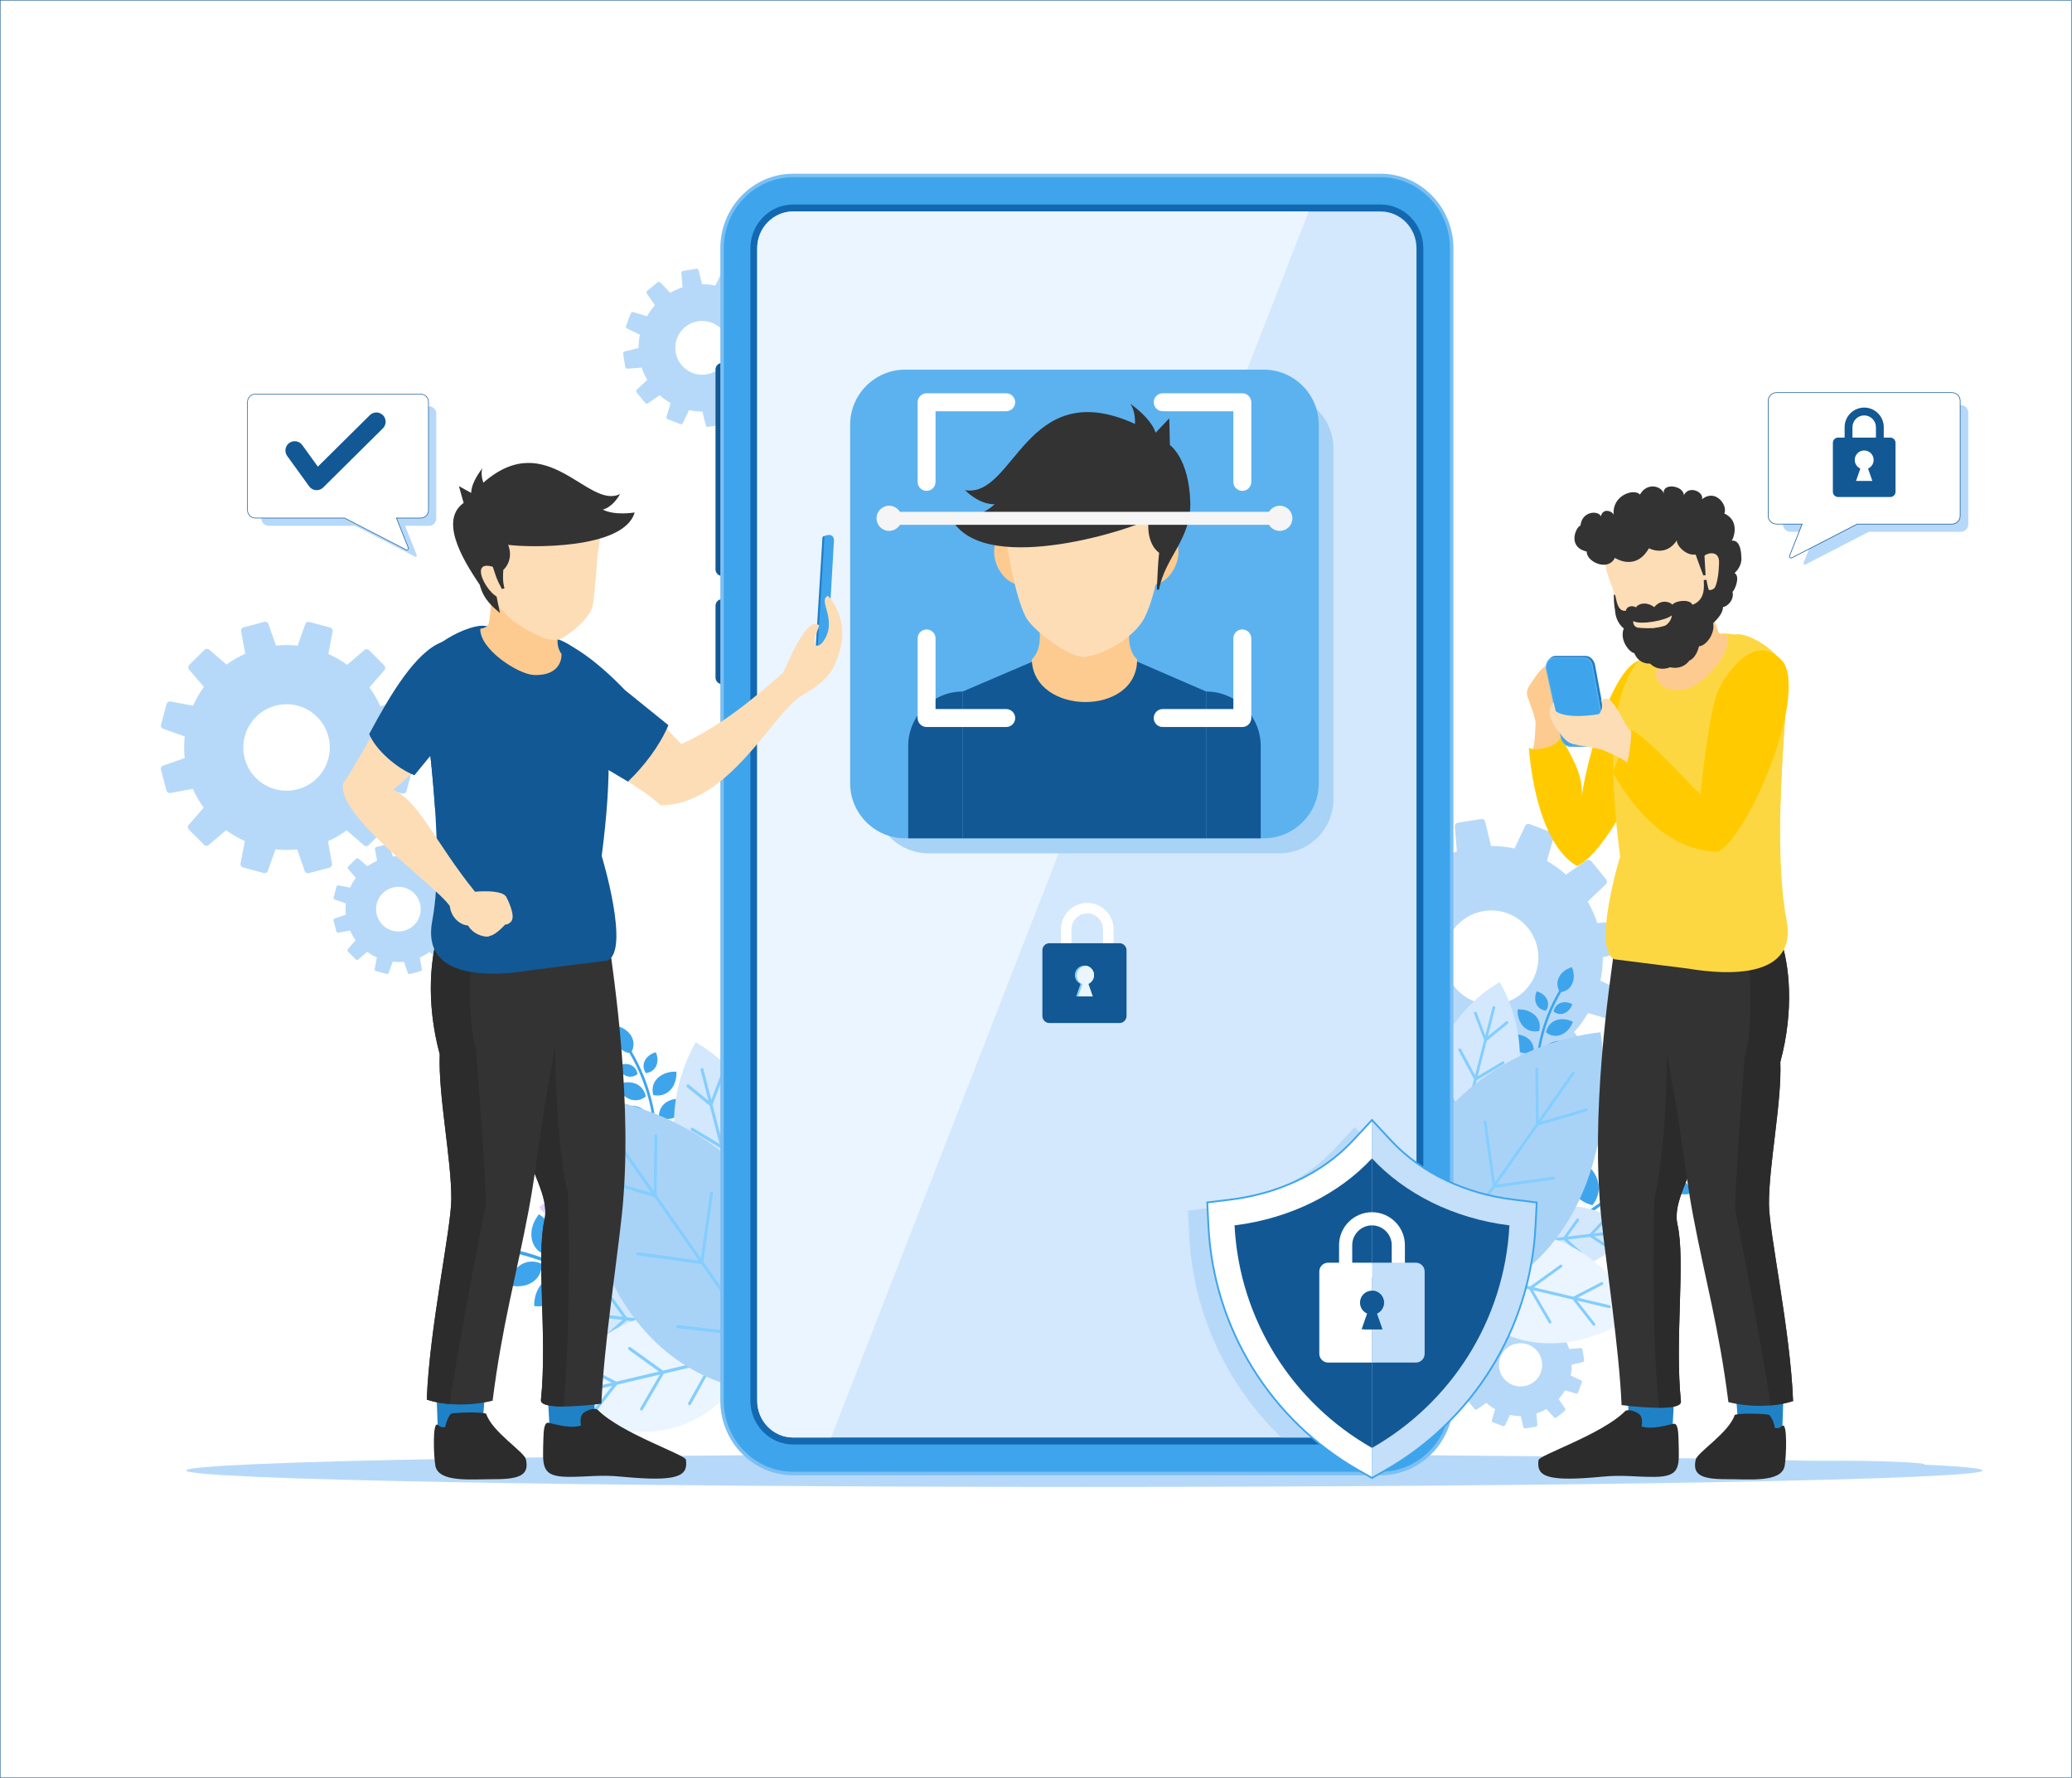 <svg width="4209" height="3611" viewBox="0 0 4209 3611" fill="none" xmlns="http://www.w3.org/2000/svg">
<rect x="0" y="0" width="4209" height="3611" fill="#808080" stroke="none"/>
<g clip-path="url(#clip0_732_99119)">
<path fill-rule="evenodd" clip-rule="evenodd" d="M0 0.002H4208.24V3610.92H0V0.002Z" fill="white"/>
<path fill-rule="evenodd" clip-rule="evenodd" d="M0 3610.92H4208.24V0.002H0V3610.92Z" fill="white"/>
<path fill-rule="evenodd" clip-rule="evenodd" d="M1251.47 2354.5C1255 2360.97 1257.75 2367.92 1259.63 2375.04C1263.57 2389.9 1263.73 2405.6 1259.39 2419.56C1254.96 2433.82 1245.9 2446.24 1231.45 2454.12C1226.94 2456.57 1221.91 2458.58 1216.33 2460.06L1212.51 2461.08L1210.18 2457.88C1207.26 2453.88 1204.85 2449.84 1202.92 2445.77C1195.16 2429.45 1195.09 2413 1200.34 2398.13C1205.51 2383.5 1215.84 2370.54 1229.02 2360.9C1233.66 2357.53 1238.65 2354.54 1243.91 2352.05L1248.84 2349.7L1251.47 2354.5Z" fill="#E0D2FC"/>
<path fill-rule="evenodd" clip-rule="evenodd" d="M1032.74 2261.67C1028.6 2259.13 1025.15 2258.39 1021.45 2257.8L1020.98 2257.75C1017.9 2257.28 1014.46 2257.81 1011.61 2258.25C1008.34 2258.76 1005.6 2259.19 1002.99 2258.48C997.733 2257.05 995.434 2253.61 997.535 2245.84C998.758 2241.32 1002.04 2238.07 1006.08 2235.77C1010.78 2233.12 1016.6 2231.73 1020.74 2231.15C1028.4 2230.08 1028.44 2225.73 1028.47 2221.04C1028.48 2218.95 1028.5 2216.81 1028.81 2214.47C1029.86 2206.41 1033.76 2202.12 1038.8 2199.96C1043.24 2198.05 1048.22 2198.16 1052.65 2198.72C1057.43 2199.32 1060.85 2199.31 1062.76 2198.2C1064.2 2197.36 1065.08 2195.25 1065.44 2191.41H1065.46C1065.94 2186.27 1068.29 2182.51 1071.33 2179.77C1075.39 2176.12 1080.63 2174.53 1083.86 2173.89C1094.96 2171.73 1099.26 2175.84 1100.67 2183.04C1101.38 2186.68 1100.93 2190.73 1100.45 2195.03C1099.98 2199.21 1099.48 2203.68 1100.26 2206.81C1101.21 2210.68 1102.97 2214.75 1105.2 2218.53C1107.49 2222.41 1110.22 2225.89 1113.02 2228.48C1122.5 2237.21 1121.93 2251.16 1115.56 2263.81C1112.87 2269.15 1109.12 2274.29 1104.68 2278.65C1100.16 2283.09 1094.91 2286.75 1089.32 2289.04C1076.94 2294.08 1063.11 2292.73 1051.51 2279.28C1043.26 2269.72 1037.46 2264.55 1032.74 2261.67Z" fill="#E0D2FC"/>
<path fill-rule="evenodd" clip-rule="evenodd" d="M1187.03 2265.28C1189.94 2270.62 1192.2 2276.34 1193.76 2282.22C1197 2294.48 1197.13 2307.46 1193.55 2319C1189.87 2330.86 1182.33 2341.16 1170.32 2347.72C1166.58 2349.76 1162.41 2351.43 1157.79 2352.64L1153.97 2353.66L1151.63 2350.46C1149.22 2347.16 1147.23 2343.82 1145.63 2340.44C1139.19 2326.91 1139.14 2313.24 1143.5 2300.9C1147.77 2288.8 1156.3 2278.08 1167.19 2270.14C1171.01 2267.34 1175.13 2264.88 1179.46 2262.83L1184.4 2260.48L1187.03 2265.28Z" fill="#E0D2FC"/>
<path fill-rule="evenodd" clip-rule="evenodd" d="M1076.09 2361.97C1070.9 2358.32 1066.12 2354.02 1061.96 2349.25L1058.36 2345.12L1062.29 2341.29C1065.86 2337.82 1069.76 2334.68 1073.91 2331.93C1085.65 2324.16 1099.23 2319.69 1112.58 2319.89C1126.22 2320.1 1139.56 2325.12 1150.48 2336.33C1153.17 2339.09 1155.72 2342.25 1158.1 2345.85L1160.28 2349.13L1158.01 2352.36C1155.14 2356.44 1152 2359.9 1148.65 2362.82C1137.9 2372.17 1125.09 2375.8 1112.18 2375.1C1099.56 2374.42 1086.91 2369.6 1076.09 2361.97Z" fill="#E0D2FC"/>
<path fill-rule="evenodd" clip-rule="evenodd" d="M1115.92 2471.96C1109.63 2467.54 1103.83 2462.32 1098.77 2456.52L1095.18 2452.39L1099.11 2448.56C1103.43 2444.35 1108.17 2440.54 1113.21 2437.2C1127.43 2427.78 1143.87 2422.38 1160.03 2422.62C1176.47 2422.87 1192.55 2428.91 1205.72 2442.43C1208.97 2445.78 1212.06 2449.6 1214.94 2453.95L1217.12 2457.24L1214.85 2460.46C1211.38 2465.38 1207.59 2469.58 1203.55 2473.1C1190.6 2484.35 1175.18 2488.72 1159.61 2487.88C1144.36 2487.06 1129.04 2481.2 1115.92 2471.96Z" fill="#E0D2FC"/>
<path fill-rule="evenodd" clip-rule="evenodd" d="M1238.82 2499.76C1239.93 2502.76 1238.41 2506.1 1235.41 2507.2C1232.41 2508.32 1229.07 2506.79 1227.96 2503.79C1227.78 2503.31 1165.2 2334.64 1069.06 2254.16C1066.61 2252.11 1066.29 2248.46 1068.35 2246.02C1070.41 2243.58 1074.06 2243.26 1076.5 2245.31C1175.01 2327.78 1238.64 2499.27 1238.82 2499.76Z" fill="#84CDFF"/>
<path fill-rule="evenodd" clip-rule="evenodd" d="M1167.21 2488.68C1162.95 2492.03 1159.12 2495.88 1155.84 2500.08C1148.94 2508.9 1144.33 2519.35 1143.23 2529.91C1142.12 2540.66 1144.61 2551.48 1151.97 2560.84C1154.28 2563.79 1157.07 2566.56 1160.35 2569.14L1162.17 2570.55L1164.16 2569.38C1167.28 2567.52 1170.05 2565.51 1172.48 2563.38C1182.3 2554.71 1187.05 2543.76 1187.79 2532.38C1188.53 2521.18 1185.33 2509.55 1179.26 2499.32C1177.11 2495.7 1174.62 2492.27 1171.84 2489.11L1169.72 2486.7L1167.21 2488.68ZM1092.87 2468.82C1089.62 2473.07 1086.87 2477.76 1084.73 2482.7C1080.25 2492.96 1078.4 2504.24 1079.97 2514.72L1079.97 2514.74C1081.58 2525.42 1086.7 2535.28 1096.16 2542.51C1099.11 2544.76 1102.49 2546.75 1106.34 2548.43L1108.46 2549.35L1110.1 2547.71C1112.64 2545.15 1114.82 2542.51 1116.65 2539.82C1124 2528.98 1125.86 2517.2 1123.73 2505.99C1121.63 2494.94 1115.64 2484.48 1107.21 2476.1C1104.24 2473.14 1100.97 2470.44 1097.47 2468.06L1094.81 2466.27L1092.87 2468.82ZM1022.61 2482.5C1021.46 2485.99 1020.74 2489.66 1020.46 2493.34C1019.88 2501.03 1021.24 2508.79 1024.65 2515.28C1028.16 2521.94 1033.79 2527.26 1041.68 2529.84C1044.13 2530.64 1046.8 2531.18 1049.69 2531.39L1051.99 2531.58L1053 2529.47C1054.09 2527.2 1054.91 2524.99 1055.48 2522.83C1057.83 2514.04 1056.35 2505.9 1052.39 2499.02C1048.51 2492.28 1042.23 2486.83 1034.84 2483.28C1032.22 2482.03 1029.49 2481 1026.7 2480.27L1023.61 2479.44L1022.61 2482.5ZM914.129 2521.8L912.373 2519.11L914.962 2517.22C918.029 2514.96 921.332 2512.98 924.793 2511.32C934.524 2506.66 945.292 2504.71 955.389 2506.27C965.65 2507.86 975.184 2513.03 982.234 2522.63C983.557 2524.43 984.8 2526.4 985.95 2528.56C1178.45 2547.74 1272.73 2668.51 1273.01 2668.87C1274.18 2670.34 1273.93 2672.47 1272.47 2673.64C1271 2674.8 1268.86 2674.56 1267.69 2673.1C1267.42 2672.75 1174.95 2554.28 985.542 2535.32C983.205 2537.71 980.766 2539.7 978.257 2541.34C969.184 2547.26 959.158 2548.64 949.497 2546.76C940.033 2544.92 930.946 2539.91 923.522 2532.98C919.961 2529.64 916.782 2525.87 914.129 2521.8ZM997.586 2580.83L994.46 2580.06L995.056 2576.9C995.56 2574.24 996.314 2571.63 997.294 2569.14C1000.09 2562.02 1004.74 2555.8 1010.75 2551.72C1016.89 2547.55 1024.4 2545.62 1032.76 2547.19L1032.76 2547.2C1034.84 2547.59 1036.97 2548.2 1039.11 2549.04L1041.27 2549.9L1041.27 2552.22C1041.26 2554.9 1040.95 2557.43 1040.37 2559.78C1038.5 2567.32 1033.92 2572.95 1027.95 2576.68C1022.14 2580.3 1015.01 2582.1 1007.81 2582.08C1004.39 2582.08 1000.93 2581.66 997.586 2580.83ZM1036.13 2610.78C1041.07 2611.99 1046.17 2612.62 1051.24 2612.63C1061.84 2612.64 1072.33 2610 1080.86 2604.68C1089.55 2599.27 1096.21 2591.08 1098.93 2580.11C1099.78 2576.68 1100.24 2572.99 1100.25 2569.04L1100.25 2566.72L1098.08 2565.88C1094.93 2564.64 1091.81 2563.75 1088.76 2563.16H1088.76C1076.57 2560.86 1065.62 2563.67 1056.67 2569.75C1047.85 2575.74 1041.02 2584.9 1036.9 2595.38C1035.46 2599.06 1034.34 2602.91 1033.6 2606.84L1033 2610L1036.13 2610.78ZM1088.2 2653.02L1085 2652.76L1085.07 2649.56C1085.18 2644.98 1085.73 2640.38 1086.69 2635.87C1089.4 2623.18 1095.44 2611.5 1104.32 2603.06C1113.34 2594.48 1125.22 2589.24 1139.47 2589.58C1142.99 2589.66 1146.7 2590.1 1150.58 2590.92L1152.85 2591.4L1153.22 2593.68C1153.96 2598.19 1154.13 2602.47 1153.81 2606.5C1152.79 2619.42 1146.77 2629.94 1137.93 2637.71C1129.23 2645.35 1117.81 2650.31 1105.76 2652.28C1099.96 2653.23 1094.03 2653.48 1088.2 2653.02ZM1129.29 2702.99C1136.68 2703.58 1144.19 2703.24 1151.52 2702.04C1166.78 2699.56 1181.23 2693.28 1192.22 2683.63C1203.36 2673.83 1210.93 2660.59 1212.23 2644.32C1212.63 2639.23 1212.41 2633.84 1211.48 2628.15L1211.11 2625.88L1208.84 2625.39C1203.95 2624.35 1199.26 2623.79 1194.8 2623.68C1176.83 2623.27 1161.86 2629.88 1150.5 2640.67C1139.27 2651.35 1131.63 2666.12 1128.2 2682.18C1126.99 2687.88 1126.29 2693.7 1126.16 2699.52L1126.08 2702.72L1129.29 2702.99ZM1247.43 2500.86C1240.62 2503.68 1234.14 2507.35 1228.23 2511.68C1215.9 2520.75 1205.97 2532.82 1200.62 2546.3C1195.21 2559.96 1194.49 2575.06 1200.67 2589.99C1202.62 2594.68 1205.24 2599.35 1208.61 2603.92L1209.98 2605.79L1212.21 2605.19C1216.98 2603.92 1221.36 2602.3 1225.37 2600.36C1241.43 2592.63 1251.67 2580.04 1256.83 2565.42C1261.93 2550.94 1262.01 2534.46 1257.8 2518.75C1256.32 2513.2 1254.3 2507.75 1251.78 2502.52L1250.39 2499.63L1247.43 2500.86Z" fill="#3EA5EC"/>
<path fill-rule="evenodd" clip-rule="evenodd" d="M1393.27 2233.64C1389.13 2232.46 1384.87 2231.8 1380.65 2231.65C1371.77 2231.33 1362.92 2233.25 1355.63 2237.46C1348.21 2241.76 1342.43 2248.41 1339.85 2257.49C1339.04 2260.34 1338.56 2263.42 1338.44 2266.73L1338.37 2268.56L1340.05 2269.29C1342.71 2270.42 1345.28 2271.26 1347.79 2271.82C1357.92 2274.1 1367.16 2272.05 1374.81 2267.21C1382.35 2262.46 1388.32 2255 1392.05 2246.33C1393.37 2243.26 1394.41 2240.06 1395.15 2236.81L1395.71 2234.33L1393.27 2233.64ZM1371.37 2176.68C1367.12 2176.57 1362.83 2177 1358.67 2177.92C1349.99 2179.82 1341.89 2183.89 1335.89 2189.8C1329.78 2195.81 1325.83 2203.69 1325.61 2213.13C1325.54 2216.08 1325.84 2219.17 1326.55 2222.42L1326.95 2224.21L1328.77 2224.49C1331.6 2224.93 1334.31 2225.1 1336.89 2225.02C1347.27 2224.69 1355.69 2220.4 1361.89 2213.8C1368.01 2207.3 1371.92 2198.58 1373.37 2189.26C1373.89 2185.98 1374.11 2182.62 1374 2179.28L1373.91 2176.73L1371.37 2176.68ZM1329.85 2137.96C1327.07 2138.85 1324.38 2140.1 1321.89 2141.64C1316.68 2144.84 1312.34 2149.33 1309.76 2154.54C1307.12 2159.9 1306.33 2166 1308.35 2172.26C1308.98 2174.21 1309.88 2176.17 1311.09 2178.13L1312.05 2179.69L1313.86 2179.36C1315.82 2179 1317.63 2178.49 1319.28 2177.85C1326.01 2175.26 1330.56 2170.52 1333.12 2164.77C1335.64 2159.14 1336.21 2152.57 1335.04 2146.17C1334.63 2143.9 1334 2141.68 1333.18 2139.54L1332.27 2137.17L1329.85 2137.96ZM1254.06 2086.66L1254.97 2084.28L1257.4 2085.06C1260.28 2085.97 1263.08 2087.17 1265.76 2088.62C1273.29 2092.69 1279.56 2098.69 1283.26 2105.9C1287.03 2113.22 1288.15 2121.76 1285.28 2130.76C1284.74 2132.44 1284.05 2134.16 1283.2 2135.9C1360.6 2268.37 1327.04 2385.17 1326.94 2385.5C1326.54 2386.94 1325.06 2387.78 1323.62 2387.38C1322.19 2386.98 1321.35 2385.49 1321.75 2384.06C1321.84 2383.73 1354.77 2269.18 1278.67 2138.8C1276.05 2138.4 1273.64 2137.77 1271.42 2136.92C1263.39 2133.85 1257.83 2128.06 1254.53 2120.98C1251.3 2114.06 1250.28 2105.89 1251.28 2097.89C1251.75 2094.06 1252.69 2090.26 1254.06 2086.66ZM1255.08 2167.73C1256.11 2170.26 1257.45 2172.68 1259.04 2174.88C1262.39 2179.5 1266.86 2183.24 1271.89 2185.28C1277.07 2187.37 1282.81 2187.69 1288.53 2185.37C1290.31 2184.65 1292.07 2183.68 1293.8 2182.42L1295.29 2181.34L1294.83 2179.56C1294.37 2177.8 1293.77 2176.14 1293.05 2174.62H1293.06C1290.18 2168.52 1285.43 2164.61 1279.9 2162.61C1274.48 2160.65 1268.32 2160.57 1262.45 2162.09C1260.39 2162.62 1258.36 2163.36 1256.42 2164.28L1254.12 2165.36L1255.08 2167.73ZM1253.83 2206.41C1255.34 2210.16 1257.32 2213.72 1259.68 2216.97C1264.61 2223.78 1271.19 2229.29 1278.58 2232.29C1286.11 2235.34 1294.46 2235.8 1302.77 2232.42C1305.37 2231.37 1307.95 2229.94 1310.48 2228.12L1311.97 2227.04L1311.51 2225.25C1310.83 2222.65 1309.96 2220.24 1308.9 2218.01L1308.91 2218C1304.71 2209.1 1297.79 2203.4 1289.72 2200.48C1281.77 2197.61 1272.71 2197.49 1264.07 2199.73C1261.03 2200.53 1258.04 2201.61 1255.17 2202.96L1252.87 2204.05L1253.83 2206.41ZM1250.98 2259.52C1253.4 2263.48 1256.33 2267.17 1259.64 2270.44C1266.51 2277.26 1275.03 2282.28 1283.98 2284.29C1293.09 2286.34 1302.64 2285.3 1311.41 2279.94C1314.15 2278.28 1316.81 2276.17 1319.36 2273.6L1320.65 2272.3L1319.9 2270.61C1318.63 2267.74 1317.18 2265.16 1315.59 2262.85C1309.16 2253.56 1300.26 2248.37 1290.56 2246.58C1281 2244.81 1270.69 2246.38 1261.29 2250.56C1257.95 2252.04 1254.74 2253.82 1251.75 2255.9L1249.65 2257.34L1250.98 2259.52ZM1238.07 2309.17C1241.13 2314.18 1244.84 2318.86 1249.03 2323.01C1257.73 2331.64 1268.5 2337.98 1279.82 2340.53C1291.29 2343.12 1303.32 2341.81 1314.36 2335.06C1317.81 2332.94 1321.18 2330.29 1324.39 2327.05L1325.68 2325.74L1324.93 2324.06C1323.32 2320.44 1321.49 2317.17 1319.48 2314.26C1311.38 2302.53 1300.16 2296.01 1287.94 2293.74C1275.85 2291.52 1262.81 2293.5 1250.91 2298.78C1246.69 2300.65 1242.63 2302.93 1238.83 2305.56L1236.73 2307L1238.07 2309.17ZM1422.84 2290.8C1417.85 2287.74 1412.48 2285.29 1406.93 2283.52C1395.37 2279.82 1383 2279.08 1371.85 2281.93C1360.57 2284.82 1350.55 2291.4 1343.85 2302.33C1341.73 2305.77 1339.97 2309.62 1338.6 2313.92L1338.04 2315.66L1339.47 2316.81C1342.51 2319.28 1345.59 2321.33 1348.71 2323.01C1361.15 2329.72 1373.99 2330.42 1385.79 2326.9C1397.45 2323.44 1408.07 2315.81 1416.19 2305.78C1419.05 2302.25 1421.61 2298.41 1423.79 2294.37L1425 2292.12L1422.84 2290.8Z" fill="#3EA5EC"/>
<path fill-rule="evenodd" clip-rule="evenodd" d="M1131.46 2660.99C1207.71 2591.35 1332.02 2579.26 1383.27 2691.78C1304.04 2785.87 1191.21 2747.26 1131.46 2660.99Z" fill="#D3E8FD"/>
<path fill-rule="evenodd" clip-rule="evenodd" d="M1167.67 2669.49C1166.04 2669.31 1164.86 2667.71 1165.04 2665.93C1165.22 2664.17 1166.69 2662.89 1168.33 2663.08L1206.8 2667.64L1183.84 2643.51C1182.66 2642.25 1182.64 2640.21 1183.78 2638.93C1184.93 2637.65 1186.82 2637.61 1188 2638.87L1216.45 2668.77L1264.96 2674.52L1240.18 2639.96C1239.18 2638.56 1239.42 2636.53 1240.71 2635.44C1242.01 2634.35 1243.89 2634.6 1244.89 2636.01L1273.21 2675.49L1326.57 2681.81L1297.92 2640.16C1296.94 2638.73 1297.21 2636.71 1298.54 2635.64C1299.86 2634.57 1301.73 2634.87 1302.71 2636.29L1334.67 2682.77L1383.59 2688.56C1385.23 2688.76 1386.4 2690.35 1386.23 2692.12C1386.04 2693.89 1384.57 2695.17 1382.93 2694.99L1334.79 2689.28L1293.03 2727.67C1291.78 2728.83 1289.9 2728.65 1288.84 2727.31C1287.77 2725.95 1287.93 2723.91 1289.18 2722.76L1326.63 2688.32L1272.93 2681.96L1236.63 2714C1235.35 2715.12 1233.48 2714.91 1232.44 2713.53C1231.41 2712.15 1231.61 2710.12 1232.88 2709L1264.63 2680.97L1215.79 2675.19L1181.79 2697.48C1180.38 2698.41 1178.55 2697.92 1177.7 2696.39C1176.85 2694.87 1177.3 2692.88 1178.71 2691.95L1206.04 2674.04L1167.67 2669.49Z" fill="#84CDFF"/>
<path fill-rule="evenodd" clip-rule="evenodd" d="M1111.47 2841.03C1199.64 2684.36 1393.88 2592.15 1532.52 2743.21C1451.75 2940.96 1250.72 2944.87 1111.47 2841.03Z" fill="#EBF5FF"/>
<path fill-rule="evenodd" clip-rule="evenodd" d="M1173.62 2831.33C1172.01 2831.71 1170.42 2830.6 1170.08 2828.85C1169.73 2827.11 1170.76 2825.39 1172.37 2825.01L1242.54 2808.43L1188.07 2780.2C1186.59 2779.43 1185.96 2777.51 1186.68 2775.89C1187.39 2774.29 1189.17 2773.61 1190.65 2774.37L1252.02 2806.19L1338.55 2785.73L1277.34 2741.72C1275.97 2740.73 1275.6 2738.73 1276.5 2737.24C1277.41 2735.76 1279.26 2735.35 1280.63 2736.33L1346.67 2783.83L1441.32 2761.45L1370.49 2708.24C1369.15 2707.24 1368.81 2705.23 1369.75 2703.76C1370.69 2702.29 1372.55 2701.93 1373.89 2702.95L1449.28 2759.57L1531.89 2740.04C1533.51 2739.67 1535.09 2740.79 1535.44 2742.53C1535.77 2744.27 1534.75 2746 1533.15 2746.37L1451.76 2765.6C1451.69 2765.81 1451.6 2766.01 1451.49 2766.2L1403.24 2852.61C1402.4 2854.13 1400.56 2854.63 1399.16 2853.71C1397.75 2852.79 1397.29 2850.8 1398.15 2849.28L1443.83 2767.48L1348.56 2789.99L1305.58 2863.57C1304.7 2865.08 1302.86 2865.53 1301.48 2864.57C1300.09 2863.63 1299.68 2861.64 1300.56 2860.13L1340.4 2791.92L1253.28 2812.51L1209.17 2868.84C1208.11 2870.2 1206.22 2870.37 1204.97 2869.21C1203.72 2868.07 1203.56 2866.03 1204.63 2864.67L1243.69 2814.77L1173.62 2831.33Z" fill="#84CDFF"/>
<path fill-rule="evenodd" clip-rule="evenodd" d="M1413.05 2116.82C1539.71 2189.7 1621.07 2363.23 1509.69 2498.2C1351.31 2434.22 1338.6 2249.94 1413.05 2116.82Z" fill="#D3E8FD"/>
<path fill-rule="evenodd" clip-rule="evenodd" d="M1423.17 2173.48C1422.75 2171.76 1423.67 2169.98 1425.25 2169.51C1426.84 2169.02 1428.48 2170.04 1428.92 2171.74L1444.89 2233.92L1463.84 2183.81C1464.47 2182.16 1466.2 2181.36 1467.72 2182.04C1469.24 2182.7 1469.97 2184.58 1469.35 2186.24L1447.49 2244.05L1467.29 2321.13L1498.23 2263.69C1499.05 2262.14 1500.88 2261.62 1502.31 2262.53C1503.72 2263.42 1504.2 2265.4 1503.36 2266.93L1469.52 2329.8L1491.21 2414.22L1528.84 2347.46C1529.71 2345.94 1531.53 2345.45 1532.95 2346.38C1534.35 2347.32 1534.79 2349.3 1533.92 2350.82L1493.4 2422.73L1512.56 2497.33C1513 2499.05 1512.07 2500.84 1510.48 2501.32C1508.89 2501.8 1507.25 2500.78 1506.81 2499.06L1487.95 2425.62C1487.84 2425.57 1487.73 2425.52 1487.63 2425.46L1417.8 2385.61C1416.35 2384.78 1415.79 2382.82 1416.55 2381.25C1417.32 2379.66 1419.12 2379.06 1420.57 2379.89L1485.76 2417.09L1463.93 2332.12L1404.53 2296.54C1403.09 2295.69 1402.57 2293.72 1403.37 2292.16C1404.16 2290.6 1405.97 2290.02 1407.41 2290.88L1461.69 2323.4L1441.75 2245.78L1395.75 2208.29C1394.44 2207.22 1394.17 2205.2 1395.15 2203.77C1396.15 2202.35 1398.01 2202.05 1399.32 2203.12L1439.12 2235.56L1423.17 2173.48Z" fill="#84CDFF"/>
<path fill-rule="evenodd" clip-rule="evenodd" d="M1192.54 2226.78C1465.32 2259.38 1723.09 2505.43 1612.83 2830.38C1289.35 2837.87 1146.76 2520.2 1192.54 2226.78Z" fill="#A8D3F7"/>
<path fill-rule="evenodd" clip-rule="evenodd" d="M1249.62 2317.92C1248.63 2316.51 1248.89 2314.48 1250.19 2313.4C1251.5 2312.32 1253.37 2312.6 1254.36 2314.02L1328.07 2419.1L1329.23 2306.98C1329.24 2305.19 1330.59 2303.76 1332.24 2303.78C1333.88 2303.79 1335.2 2305.24 1335.19 2307.03L1333.95 2427.47L1423.81 2555.59L1442.4 2423C1442.64 2421.23 1444.16 2420.02 1445.79 2420.27C1447.41 2420.54 1448.53 2422.18 1448.29 2423.95L1428.84 2562.76L1526.89 2702.54L1551.43 2548.44C1551.69 2546.7 1553.24 2545.51 1554.87 2545.82C1556.48 2546.11 1557.57 2547.78 1557.29 2549.54L1531.81 2709.55L1615.2 2828.43C1616.19 2829.84 1615.93 2831.87 1614.63 2832.95C1613.32 2834.03 1611.45 2833.75 1610.45 2832.34L1528.04 2714.83C1527.57 2715.06 1527.04 2715.16 1526.49 2715.11L1376.31 2697.72C1374.68 2697.54 1373.49 2695.95 1373.67 2694.18C1373.84 2692.4 1375.31 2691.12 1376.93 2691.31L1523.43 2708.27L1424.73 2567.56L1424.44 2567.54L1294.77 2549.66C1293.14 2549.43 1291.98 2547.82 1292.19 2546.06C1292.4 2544.28 1293.88 2543.03 1295.51 2543.24L1419.69 2560.38L1329.2 2431.36L1222.03 2399.7C1220.44 2399.23 1219.5 2397.46 1219.94 2395.74C1220.37 2394 1222.01 2392.99 1223.6 2393.46L1323.27 2422.91L1249.62 2317.92Z" fill="#84CDFF"/>
<path fill-rule="evenodd" clip-rule="evenodd" d="M3123.87 1929.68C3115.51 1877.54 3066.48 1842.04 3014.33 1850.39C2962.2 1858.74 2926.71 1907.78 2935.05 1959.91C2943.4 2012.06 2992.44 2047.55 3044.57 2039.2C3096.72 2030.86 3132.21 1981.82 3123.87 1929.68ZM2833.01 1832.24C2840.99 1818.3 2850.41 1805.23 2861.16 1793.3L2832.33 1751.79C2830.11 1748.58 2830.73 1744.16 2833.76 1741.71L2870.71 1711.68C2873.75 1709.22 2878.15 1709.5 2880.85 1712.32L2915.83 1749C2929.64 1741 2944.28 1734.46 2959.47 1729.51L2955.25 1679.08C2954.92 1675.18 2957.65 1671.68 2961.53 1671.07L3008.53 1663.54C3012.37 1662.92 3016.07 1665.39 3016.99 1669.18L3028.93 1718.36C3044.92 1718.32 3060.87 1719.99 3076.51 1723.34L3098.04 1677.58C3099.72 1674.03 3103.83 1672.38 3107.49 1673.78L3151.96 1690.75C3155.61 1692.15 3157.57 1696.11 3156.48 1699.86L3142.21 1748.46C3156.08 1756.4 3169.08 1765.8 3180.96 1776.5L3222.47 1747.67C3225.68 1745.44 3230.09 1746.07 3232.55 1749.1L3262.57 1786.04C3265.04 1789.08 3264.76 1793.48 3261.92 1796.19L3225.25 1831.16C3233.25 1844.98 3239.8 1859.62 3244.75 1874.8L3295.17 1870.59C3299.08 1870.26 3302.57 1872.99 3303.19 1876.87L3310.72 1923.87C3311.33 1927.71 3308.87 1931.4 3305.08 1932.32L3255.89 1944.27C3255.93 1960.26 3254.27 1976.2 3250.92 1991.84L3296.67 2013.39C3300.23 2015.06 3301.88 2019.16 3300.48 2022.83L3283.49 2067.3C3282.11 2070.95 3278.15 2072.91 3274.39 2071.82L3225.8 2057.55C3217.89 2071.35 3208.53 2084.3 3197.91 2096.14L3226.61 2137.82C3228.83 2141.03 3228.19 2145.42 3225.17 2147.87L3188.23 2177.9C3185.19 2180.38 3180.76 2180.08 3178.07 2177.23L3143.29 2140.47C3129.48 2148.5 3114.84 2155.06 3099.67 2160.02L3103.69 2210.54C3104 2214.43 3101.27 2217.9 3097.41 2218.52L3050.41 2226.04C3046.55 2226.67 3042.84 2224.19 3041.93 2220.39L3030.21 2171.24C3014.23 2171.3 2998.27 2169.63 2982.64 2166.31L2960.88 2212.04C2959.2 2215.58 2955.09 2217.22 2951.44 2215.83L2906.97 2198.84C2903.31 2197.44 2901.35 2193.47 2902.47 2189.71L2916.91 2141.24C2903.03 2133.31 2890.01 2123.92 2878.12 2113.24L2836.44 2141.95C2833.23 2144.16 2828.84 2143.52 2826.37 2140.5L2796.36 2103.56C2793.88 2100.52 2794.17 2096.1 2797.03 2093.4L2833.79 2058.63C2825.76 2044.82 2819.2 2030.18 2814.24 2015L2763.72 2019.03C2759.83 2019.34 2756.35 2016.6 2755.73 2012.75L2748.2 1965.75C2747.59 1961.88 2750.07 1958.18 2753.87 1957.27L2803.01 1945.55C2802.96 1929.56 2804.63 1913.6 2807.95 1897.98L2762.21 1876.22C2758.68 1874.54 2757.04 1870.43 2758.43 1866.78L2775.41 1822.31C2776.81 1818.64 2780.79 1816.68 2784.55 1817.8L2833.01 1832.24Z" fill="#B7D9F9"/>
<path fill-rule="evenodd" clip-rule="evenodd" d="M3132.21 2765.19C3128.37 2741.24 3105.85 2724.93 3081.91 2728.77C3057.96 2732.61 3041.65 2755.13 3045.48 2779.08C3049.32 2803.03 3071.84 2819.33 3095.8 2815.51C3119.75 2811.67 3136.05 2789.15 3132.21 2765.19ZM2998.61 2720.44C3002.28 2714.03 3006.61 2708.03 3011.55 2702.55L2998.31 2683.48C2997.28 2682 2997.57 2679.99 2998.96 2678.85L3015.93 2665.05C3017.32 2663.92 3019.35 2664.05 3020.59 2665.36L3036.65 2682.2C3043 2678.52 3049.72 2675.52 3056.71 2673.24L3054.76 2650.08C3054.61 2648.29 3055.87 2646.68 3057.65 2646.4L3079.24 2642.95C3081 2642.67 3082.71 2643.79 3083.12 2645.53L3088.61 2668.12C3095.95 2668.11 3103.28 2668.88 3110.45 2670.41L3120.36 2649.4C3121.12 2647.76 3123.01 2647 3124.69 2647.65L3145.12 2655.44C3146.8 2656.09 3147.71 2657.91 3147.2 2659.63L3140.64 2681.95C3147.01 2685.6 3152.99 2689.92 3158.44 2694.83L3177.51 2681.59C3178.99 2680.57 3181.01 2680.85 3182.13 2682.25L3195.93 2699.21C3197.07 2700.61 3196.93 2702.64 3195.63 2703.88L3178.79 2719.95C3182.47 2726.29 3185.47 2733.01 3187.75 2739.99L3210.91 2738.05C3212.69 2737.89 3214.31 2739.16 3214.59 2740.93L3218.04 2762.52C3218.32 2764.29 3217.2 2765.99 3215.45 2766.41L3192.87 2771.89C3192.88 2779.24 3192.11 2786.56 3190.57 2793.75L3211.6 2803.64C3213.23 2804.41 3213.99 2806.29 3213.35 2807.99L3205.55 2828.41C3204.91 2830.09 3203.08 2830.99 3201.36 2830.48L3179.04 2823.93C3175.4 2830.27 3171.11 2836.21 3166.23 2841.65L3179.41 2860.8C3180.43 2862.27 3180.13 2864.29 3178.75 2865.43L3161.79 2879.21C3160.39 2880.35 3158.35 2880.21 3157.11 2878.91L3141.13 2862.03C3134.8 2865.71 3128.07 2868.72 3121.09 2871L3122.95 2894.2C3123.09 2895.99 3121.84 2897.59 3120.07 2897.87L3098.48 2901.33C3096.71 2901.61 3095 2900.48 3094.59 2898.73L3089.2 2876.15C3081.85 2876.17 3074.52 2875.41 3067.35 2873.89L3057.35 2894.89C3056.57 2896.52 3054.69 2897.28 3053.01 2896.63L3032.59 2888.83C3030.91 2888.19 3030 2886.36 3030.52 2884.64L3037.15 2862.37C3030.77 2858.73 3024.8 2854.41 3019.33 2849.51L3000.19 2862.69C2998.72 2863.71 2996.69 2863.43 2995.56 2862.04L2981.77 2845.07C2980.64 2843.67 2980.77 2841.64 2982.08 2840.4L2998.97 2824.43C2995.28 2818.08 2992.27 2811.36 2989.99 2804.39L2966.79 2806.24C2965 2806.37 2963.4 2805.12 2963.12 2803.35L2959.65 2781.76C2959.37 2779.99 2960.51 2778.28 2962.25 2777.87L2984.84 2772.48C2984.81 2765.15 2985.57 2757.81 2987.09 2750.63L2966.09 2740.64C2964.47 2739.87 2963.72 2737.99 2964.36 2736.31L2972.16 2715.88C2972.8 2714.19 2974.63 2713.29 2976.35 2713.8L2998.61 2720.44Z" fill="#B7D9F9"/>
<path fill-rule="evenodd" clip-rule="evenodd" d="M3196.51 2214.95C3193.23 2220.95 3190.68 2227.38 3188.93 2233.99C3185.29 2247.76 3185.13 2262.32 3189.16 2275.26C3193.27 2288.48 3201.67 2299.99 3215.07 2307.3C3219.24 2309.58 3223.91 2311.44 3229.08 2312.8L3232.61 2313.75L3234.79 2310.78C3237.49 2307.08 3239.72 2303.32 3241.52 2299.55C3248.71 2284.43 3248.77 2269.18 3243.91 2255.39C3239.11 2241.84 3229.53 2229.82 3217.31 2220.88C3213.01 2217.75 3208.39 2214.99 3203.51 2212.67L3198.93 2210.5L3196.51 2214.95Z" fill="#E0D2FC"/>
<path fill-rule="evenodd" clip-rule="evenodd" d="M3399.28 2128.88C3403.12 2126.54 3406.31 2125.84 3409.75 2125.3L3410.17 2125.26C3413.03 2124.82 3416.21 2125.31 3418.87 2125.72C3421.89 2126.19 3424.43 2126.59 3426.85 2125.94C3431.73 2124.62 3433.85 2121.42 3431.91 2114.22C3430.77 2110.02 3427.73 2107 3423.99 2104.88C3419.64 2102.42 3414.24 2101.12 3410.4 2100.59C3403.29 2099.6 3403.27 2095.56 3403.24 2091.22C3403.21 2089.28 3403.2 2087.3 3402.92 2085.12C3401.95 2077.66 3398.33 2073.68 3393.65 2071.67C3389.55 2069.91 3384.93 2070 3380.81 2070.52C3376.39 2071.08 3373.21 2071.07 3371.45 2070.04C3370.11 2069.27 3369.29 2067.31 3368.96 2063.75H3368.95C3368.49 2058.98 3366.32 2055.5 3363.49 2052.96C3359.73 2049.58 3354.88 2048.1 3351.88 2047.51C3341.59 2045.51 3337.6 2049.31 3336.31 2055.99C3335.64 2059.36 3336.07 2063.12 3336.51 2067.11C3336.93 2070.98 3337.4 2075.12 3336.68 2078.03C3335.8 2081.62 3334.17 2085.38 3332.09 2088.9C3329.99 2092.5 3327.45 2095.72 3324.85 2098.12C3316.07 2106.2 3316.59 2119.14 3322.49 2130.87C3324.99 2135.82 3328.47 2140.59 3332.59 2144.63C3336.77 2148.75 3341.64 2152.14 3346.83 2154.26C3358.29 2158.94 3371.12 2157.68 3381.88 2145.22C3389.53 2136.35 3394.91 2131.55 3399.28 2128.88Z" fill="#E0D2FC"/>
<path fill-rule="evenodd" clip-rule="evenodd" d="M3256.24 2132.24C3253.55 2137.18 3251.44 2142.48 3250 2147.94C3246.99 2159.31 3246.87 2171.34 3250.2 2182.03C3253.6 2193.02 3260.6 2202.58 3271.73 2208.66C3275.2 2210.55 3279.07 2212.1 3283.35 2213.22L3286.89 2214.16L3289.05 2211.19C3291.29 2208.14 3293.13 2205.03 3294.61 2201.91C3300.59 2189.36 3300.64 2176.7 3296.6 2165.24C3292.64 2154.04 3284.72 2144.1 3274.63 2136.72C3271.09 2134.14 3267.27 2131.87 3263.25 2129.95L3258.68 2127.78L3256.24 2132.24Z" fill="#E0D2FC"/>
<path fill-rule="evenodd" clip-rule="evenodd" d="M3359.09 2221.87C3363.89 2218.49 3368.32 2214.51 3372.19 2210.07L3375.52 2206.25L3371.88 2202.7C3368.57 2199.49 3364.96 2196.58 3361.11 2194.02C3350.23 2186.82 3337.64 2182.67 3325.25 2182.87C3312.61 2183.06 3300.24 2187.71 3290.12 2198.1C3287.63 2200.66 3285.27 2203.59 3283.05 2206.93L3281.04 2209.98L3283.15 2212.97C3285.8 2216.74 3288.72 2219.95 3291.81 2222.66C3301.79 2231.34 3313.65 2234.7 3325.64 2234.05C3337.32 2233.42 3349.05 2228.94 3359.09 2221.87Z" fill="#E0D2FC"/>
<path fill-rule="evenodd" clip-rule="evenodd" d="M3322.16 2323.83C3328 2319.73 3333.37 2314.9 3338.05 2309.53L3341.39 2305.69L3337.75 2302.14C3333.73 2298.23 3329.35 2294.7 3324.68 2291.61C3311.49 2282.87 3296.24 2277.86 3281.27 2278.09C3266.03 2278.33 3251.12 2283.93 3238.91 2296.46C3235.89 2299.55 3233.04 2303.11 3230.37 2307.14L3228.35 2310.19L3230.45 2313.18C3233.67 2317.74 3237.17 2321.62 3240.93 2324.89C3252.93 2335.33 3267.23 2339.38 3281.65 2338.59C3295.8 2337.83 3310 2332.41 3322.16 2323.83Z" fill="#E0D2FC"/>
<path fill-rule="evenodd" clip-rule="evenodd" d="M3208.23 2349.6C3207.2 2352.39 3208.61 2355.47 3211.39 2356.51C3214.17 2357.54 3217.27 2356.12 3218.29 2353.34C3218.47 2352.9 3276.48 2196.54 3365.61 2121.92C3367.88 2120.02 3368.17 2116.64 3366.27 2114.38C3364.36 2112.11 3360.97 2111.82 3358.71 2113.72C3267.39 2190.16 3208.4 2349.15 3208.23 2349.6Z" fill="#84CDFF"/>
<path fill-rule="evenodd" clip-rule="evenodd" d="M3274.61 2339.33C3278.56 2342.43 3282.12 2346 3285.16 2349.89C3291.55 2358.07 3295.83 2367.76 3296.84 2377.56C3297.88 2387.52 3295.56 2397.56 3288.73 2406.24C3286.6 2408.96 3284.01 2411.53 3280.97 2413.92L3279.29 2415.23L3277.44 2414.13C3274.55 2412.43 3271.99 2410.56 3269.73 2408.57C3260.63 2400.55 3256.21 2390.4 3255.53 2379.84C3254.85 2369.45 3257.81 2358.68 3263.44 2349.2C3265.43 2345.84 3267.75 2342.65 3270.32 2339.73L3272.28 2337.49L3274.61 2339.33ZM3343.53 2320.91C3346.55 2324.85 3349.09 2329.21 3351.08 2333.77C3355.23 2343.31 3356.95 2353.75 3355.49 2363.48L3355.48 2363.49C3354 2373.39 3349.25 2382.53 3340.48 2389.23C3337.75 2391.32 3334.61 2393.16 3331.04 2394.72L3329.08 2395.57L3327.56 2394.05C3325.2 2391.68 3323.19 2389.23 3321.48 2386.73C3314.68 2376.69 3312.95 2365.77 3314.92 2355.37C3316.87 2345.13 3322.43 2335.44 3330.24 2327.67C3332.99 2324.92 3336.03 2322.41 3339.27 2320.21L3341.73 2318.55L3343.53 2320.91ZM3408.67 2333.6C3409.73 2336.84 3410.4 2340.24 3410.65 2343.65C3411.2 2350.77 3409.93 2357.97 3406.77 2363.99C3403.52 2370.16 3398.29 2375.09 3390.99 2377.49C3388.72 2378.23 3386.24 2378.73 3383.56 2378.93L3381.43 2379.09L3380.49 2377.15C3379.48 2375.04 3378.72 2372.99 3378.19 2370.99C3376.01 2362.84 3377.39 2355.28 3381.07 2348.91C3384.65 2342.67 3390.48 2337.61 3397.33 2334.32C3399.76 2333.16 3402.29 2332.21 3404.88 2331.53L3407.75 2330.76L3408.67 2333.6ZM3509.23 2370.04L3510.87 2367.55L3508.47 2365.77C3505.61 2363.69 3502.56 2361.85 3499.35 2360.32C3490.32 2356 3480.35 2354.19 3470.99 2355.64C3461.47 2357.11 3452.63 2361.91 3446.09 2370.8C3444.87 2372.47 3443.72 2374.31 3442.65 2376.31C3264.2 2394.08 3176.79 2506.04 3176.53 2506.37C3175.44 2507.73 3175.68 2509.71 3177.04 2510.8C3178.4 2511.88 3180.37 2511.65 3181.47 2510.29C3181.72 2509.97 3267.44 2400.15 3443.03 2382.57C3445.2 2384.77 3447.45 2386.63 3449.79 2388.15C3458.2 2393.63 3467.49 2394.92 3476.44 2393.17C3485.21 2391.47 3493.64 2386.83 3500.52 2380.39C3503.83 2377.31 3506.77 2373.81 3509.23 2370.04ZM3431.87 2424.76L3434.76 2424.04L3434.21 2421.12C3433.75 2418.65 3433.04 2416.23 3432.13 2413.92C3429.55 2407.32 3425.24 2401.55 3419.67 2397.77C3413.97 2393.91 3407 2392.11 3399.25 2393.57C3397.32 2393.95 3395.36 2394.51 3393.37 2395.29L3391.36 2396.08L3391.37 2398.23C3391.37 2400.72 3391.67 2403.07 3392.2 2405.24C3393.93 2412.24 3398.17 2417.45 3403.72 2420.91C3409.09 2424.27 3415.71 2425.93 3422.39 2425.92C3425.56 2425.92 3428.76 2425.52 3431.87 2424.76ZM3396.13 2452.52C3391.56 2453.65 3386.83 2454.23 3382.13 2454.24C3372.29 2454.25 3362.57 2451.81 3354.67 2446.88C3346.6 2441.85 3340.44 2434.27 3337.92 2424.09C3337.12 2420.91 3336.71 2417.49 3336.69 2413.83V2411.68L3338.69 2410.89C3341.63 2409.75 3344.51 2408.92 3347.35 2408.39V2408.37C3358.64 2406.24 3368.79 2408.85 3377.09 2414.49C3385.27 2420.04 3391.6 2428.52 3395.41 2438.24C3396.76 2441.65 3397.79 2445.23 3398.48 2448.88L3399.03 2451.8L3396.13 2452.52ZM3347.85 2491.68L3350.83 2491.44L3350.76 2488.47C3350.67 2484.21 3350.16 2479.96 3349.27 2475.77C3346.75 2464.01 3341.15 2453.19 3332.91 2445.36C3324.56 2437.41 3313.55 2432.55 3300.33 2432.87C3297.07 2432.93 3293.63 2433.35 3290.03 2434.12L3287.92 2434.56L3287.59 2436.67C3286.89 2440.85 3286.73 2444.81 3287.04 2448.56C3287.99 2460.53 3293.56 2470.28 3301.76 2477.48C3309.81 2484.57 3320.41 2489.17 3331.59 2491C3336.96 2491.87 3342.45 2492.11 3347.85 2491.68ZM3309.77 2538C3302.92 2538.55 3295.96 2538.24 3289.16 2537.13C3275.01 2534.83 3261.61 2529.01 3251.43 2520.05C3241.11 2510.97 3234.08 2498.71 3232.88 2483.63C3232.51 2478.91 3232.71 2473.89 3233.57 2468.63L3233.92 2466.52L3236.01 2466.07C3240.56 2465.09 3244.91 2464.59 3249.04 2464.49C3265.69 2464.09 3279.57 2470.23 3290.11 2480.24C3300.52 2490.13 3307.6 2503.83 3310.77 2518.71C3311.91 2524 3312.55 2529.4 3312.67 2534.79L3312.75 2537.76L3309.77 2538ZM3200.24 2350.61C3206.56 2353.24 3212.56 2356.64 3218.04 2360.65C3229.48 2369.07 3238.68 2380.24 3243.64 2392.75C3248.65 2405.41 3249.33 2419.4 3243.59 2433.24C3241.79 2437.6 3239.36 2441.93 3236.24 2446.17L3234.97 2447.89L3232.89 2447.35C3228.48 2446.16 3224.41 2444.65 3220.69 2442.87C3205.8 2435.69 3196.32 2424.03 3191.53 2410.47C3186.81 2397.04 3186.73 2381.77 3190.63 2367.21C3192.01 2362.07 3193.88 2357.01 3196.21 2352.16L3197.51 2349.48L3200.24 2350.61Z" fill="#3EA5EC"/>
<path fill-rule="evenodd" clip-rule="evenodd" d="M3065.05 2102.9C3068.88 2101.82 3072.83 2101.2 3076.75 2101.06C3084.97 2100.76 3093.17 2102.54 3099.93 2106.46C3106.81 2110.43 3112.17 2116.59 3114.57 2125.02C3115.32 2127.66 3115.77 2130.51 3115.88 2133.58L3115.93 2135.27L3114.37 2135.95C3111.92 2137 3109.53 2137.78 3107.21 2138.31C3097.81 2140.42 3089.25 2138.51 3082.16 2134.03C3075.17 2129.62 3069.64 2122.7 3066.17 2114.67C3064.95 2111.83 3063.99 2108.86 3063.31 2105.84L3062.79 2103.54L3065.05 2102.9ZM3085.35 2050.1C3089.28 2050 3093.27 2050.39 3097.12 2051.24C3105.16 2053.02 3112.68 2056.79 3118.24 2062.26C3123.91 2067.83 3127.56 2075.14 3127.77 2083.88C3127.84 2086.62 3127.56 2089.48 3126.89 2092.5L3126.52 2094.16L3124.84 2094.43C3122.21 2094.83 3119.71 2094.99 3117.31 2094.91C3107.69 2094.6 3099.88 2090.62 3094.13 2084.51C3088.47 2078.5 3084.83 2070.4 3083.48 2061.76C3083.01 2058.72 3082.81 2055.62 3082.92 2052.5L3082.99 2050.15L3085.35 2050.1ZM3123.84 2014.2C3126.43 2015.03 3128.91 2016.19 3131.23 2017.6C3136.04 2020.59 3140.08 2024.75 3142.47 2029.58C3144.91 2034.55 3145.64 2040.19 3143.77 2046C3143.19 2047.8 3142.35 2049.63 3141.24 2051.44L3140.35 2052.88L3138.67 2052.58C3136.84 2052.24 3135.16 2051.78 3133.64 2051.19C3127.4 2048.79 3123.19 2044.38 3120.8 2039.06C3118.48 2033.84 3117.95 2027.75 3119.03 2021.82C3119.41 2019.72 3119.99 2017.66 3120.75 2015.67L3121.6 2013.47L3123.84 2014.2ZM3194.09 1966.66L3193.25 1964.44L3191 1965.16C3188.33 1966.02 3185.73 1967.12 3183.25 1968.47C3176.28 1972.24 3170.45 1977.8 3167.03 1984.48C3163.53 1991.27 3162.49 1999.18 3165.16 2007.52C3165.65 2009.08 3166.29 2010.68 3167.09 2012.3C3095.32 2135.1 3126.45 2243.38 3126.53 2243.7C3126.91 2245.02 3128.28 2245.8 3129.61 2245.43C3130.95 2245.06 3131.72 2243.68 3131.35 2242.35C3131.27 2242.04 3100.73 2135.84 3171.29 2014.98C3173.71 2014.62 3175.95 2014.03 3178.01 2013.24C3185.45 2010.4 3190.6 2005.03 3193.67 1998.47C3196.65 1992.04 3197.6 1984.48 3196.68 1977.06C3196.24 1973.51 3195.37 1969.99 3194.09 1966.66ZM3193.15 2041.8C3192.2 2044.15 3190.96 2046.39 3189.48 2048.43C3186.37 2052.71 3182.23 2056.18 3177.56 2058.07C3172.77 2060.02 3167.45 2060.31 3162.15 2058.15C3160.49 2057.48 3158.85 2056.58 3157.25 2055.43L3155.88 2054.43L3156.31 2052.76C3156.73 2051.14 3157.28 2049.6 3157.95 2048.19C3160.61 2042.54 3165.01 2038.91 3170.15 2037.06C3175.17 2035.24 3180.88 2035.16 3186.32 2036.58C3188.23 2037.07 3190.11 2037.75 3191.91 2038.6L3194.04 2039.6L3193.15 2041.8ZM3194.32 2077.67C3192.91 2081.14 3191.07 2084.44 3188.89 2087.46C3184.32 2093.78 3178.23 2098.87 3171.37 2101.66C3164.39 2104.48 3156.65 2104.91 3148.95 2101.78C3146.53 2100.8 3144.15 2099.48 3141.79 2097.78L3140.41 2096.79L3140.84 2095.12C3141.47 2092.71 3142.28 2090.48 3143.25 2088.4C3147.15 2080.16 3153.56 2074.87 3161.04 2072.16C3168.41 2069.51 3176.81 2069.39 3184.81 2071.47C3187.64 2072.2 3190.41 2073.2 3193.07 2074.47L3195.21 2075.47L3194.32 2077.67ZM3196.95 2126.9C3194.71 2130.56 3191.99 2133.99 3188.93 2137.02C3182.56 2143.34 3174.67 2147.99 3166.36 2149.87C3157.92 2151.76 3149.07 2150.8 3140.93 2145.83C3138.4 2144.28 3135.92 2142.32 3133.56 2139.94L3132.37 2138.74L3133.05 2137.18C3134.24 2134.51 3135.59 2132.12 3137.05 2129.99C3143.01 2121.36 3151.27 2116.56 3160.27 2114.9C3169.12 2113.27 3178.68 2114.71 3187.4 2118.59C3190.49 2119.96 3193.47 2121.62 3196.24 2123.54L3198.19 2124.88L3196.95 2126.9ZM3208.93 2172.92C3206.08 2177.58 3202.64 2181.91 3198.76 2185.75C3190.69 2193.75 3180.72 2199.64 3170.23 2202C3159.59 2204.39 3148.44 2203.19 3138.2 2196.92C3135 2194.96 3131.88 2192.51 3128.89 2189.5L3127.71 2188.3L3128.4 2186.74C3129.89 2183.36 3131.59 2180.34 3133.45 2177.64C3140.96 2166.78 3151.37 2160.72 3162.69 2158.63C3173.89 2156.55 3185.99 2158.39 3197.01 2163.3C3200.93 2165.03 3204.69 2167.14 3208.23 2169.56L3210.16 2170.91L3208.93 2172.92ZM3037.64 2155.88C3042.25 2153.06 3047.24 2150.79 3052.37 2149.15C3063.09 2145.72 3074.56 2145.03 3084.89 2147.67C3095.36 2150.35 3104.65 2156.44 3110.87 2166.58C3112.81 2169.76 3114.45 2173.34 3115.73 2177.32L3116.24 2178.94L3114.92 2180.02C3112.11 2182.3 3109.24 2184.2 3106.36 2185.75C3094.83 2191.96 3082.92 2192.63 3071.99 2189.36C3061.16 2186.15 3051.33 2179.08 3043.8 2169.79C3041.15 2166.51 3038.77 2162.95 3036.75 2159.2L3035.63 2157.12L3037.64 2155.88Z" fill="#3EA5EC"/>
<path fill-rule="evenodd" clip-rule="evenodd" d="M3307.76 2499.07C3237.07 2434.51 3121.83 2423.29 3074.32 2527.61C3147.77 2614.83 3252.37 2579.04 3307.76 2499.07Z" fill="#D3E8FD"/>
<path fill-rule="evenodd" clip-rule="evenodd" d="M3274.19 2506.96C3275.69 2506.78 3276.79 2505.31 3276.63 2503.66C3276.45 2502.02 3275.09 2500.83 3273.57 2501.02L3237.92 2505.23L3259.2 2482.86C3260.29 2481.71 3260.32 2479.82 3259.25 2478.63C3258.19 2477.44 3256.44 2477.4 3255.35 2478.56L3228.96 2506.3L3183.99 2511.62L3206.96 2479.59C3207.89 2478.28 3207.68 2476.4 3206.47 2475.39C3205.27 2474.38 3203.53 2474.62 3202.6 2475.92L3176.35 2512.52L3126.88 2518.38L3153.44 2479.76C3154.35 2478.44 3154.09 2476.56 3152.87 2475.58C3151.64 2474.59 3149.91 2474.86 3149 2476.19L3119.37 2519.27L3074.03 2524.64C3072.51 2524.82 3071.41 2526.3 3071.57 2527.94C3071.75 2529.58 3073.11 2530.76 3074.63 2530.59L3119.27 2525.3L3157.97 2560.88C3159.13 2561.96 3160.88 2561.8 3161.87 2560.55C3162.85 2559.3 3162.71 2557.4 3161.55 2556.34L3126.81 2524.4L3176.6 2518.51L3210.27 2548.22C3211.44 2549.26 3213.19 2549.06 3214.15 2547.78C3215.09 2546.5 3214.92 2544.62 3213.73 2543.58L3184.31 2517.6L3229.59 2512.24L3261.09 2532.91C3262.4 2533.76 3264.11 2533.31 3264.89 2531.9C3265.68 2530.48 3265.25 2528.63 3263.95 2527.78L3238.63 2511.16L3274.19 2506.96Z" fill="#84CDFF"/>
<path fill-rule="evenodd" clip-rule="evenodd" d="M3326.28 2665.97C3244.55 2520.73 3064.48 2435.25 2935.96 2575.29C3010.83 2758.63 3197.19 2762.24 3326.28 2665.97Z" fill="#EBF5FF"/>
<path fill-rule="evenodd" clip-rule="evenodd" d="M3268.68 2656.99C3270.17 2657.35 3271.64 2656.31 3271.96 2654.7C3272.28 2653.08 3271.32 2651.48 3269.83 2651.14L3204.77 2635.76L3255.28 2609.59C3256.65 2608.88 3257.23 2607.1 3256.57 2605.6C3255.91 2604.11 3254.27 2603.48 3252.88 2604.19L3195.99 2633.68L3115.77 2614.72L3172.52 2573.91C3173.79 2573 3174.13 2571.15 3173.29 2569.76C3172.45 2568.39 3170.73 2568.02 3169.47 2568.92L3108.25 2612.95L3020.49 2592.2L3086.16 2542.88C3087.41 2541.95 3087.72 2540.08 3086.85 2538.72C3085.97 2537.38 3084.27 2537.03 3083.01 2537.98L3013.12 2590.47L2936.53 2572.36C2935.04 2572.02 2933.57 2573.04 2933.25 2574.67C2932.93 2576.28 2933.88 2577.88 2935.37 2578.23L3010.83 2596.06C3010.88 2596.24 3010.96 2596.43 3011.07 2596.62L3055.8 2676.71C3056.59 2678.14 3058.28 2678.59 3059.59 2677.74C3060.89 2676.88 3061.32 2675.04 3060.52 2673.63L3018.17 2597.79L3106.49 2618.67L3146.33 2686.88C3147.15 2688.28 3148.85 2688.7 3150.15 2687.82C3151.43 2686.94 3151.81 2685.08 3150.99 2683.68L3114.05 2620.46L3194.81 2639.54L3235.71 2691.76C3236.71 2693.03 3238.44 2693.18 3239.61 2692.11C3240.77 2691.04 3240.91 2689.15 3239.92 2687.88L3203.71 2641.64L3268.68 2656.99Z" fill="#84CDFF"/>
<path fill-rule="evenodd" clip-rule="evenodd" d="M3046.71 1994.6C2929.29 2062.16 2853.87 2223.04 2957.12 2348.16C3103.95 2288.84 3115.72 2118 3046.71 1994.6Z" fill="#D3E8FD"/>
<path fill-rule="evenodd" clip-rule="evenodd" d="M3037.32 2047.14C3037.72 2045.54 3036.87 2043.88 3035.39 2043.44C3033.92 2043 3032.4 2043.94 3031.99 2045.52L3017.19 2103.16L2999.63 2056.71C2999.04 2055.18 2997.44 2054.44 2996.03 2055.06C2994.61 2055.68 2993.93 2057.43 2994.52 2058.96L3014.77 2112.55L2996.41 2184.02L2967.75 2130.76C2966.97 2129.34 2965.28 2128.86 2963.97 2129.68C2962.65 2130.51 2962.21 2132.35 2962.99 2133.78L2994.36 2192.04L2974.24 2270.32L2939.36 2208.42C2938.56 2207 2936.87 2206.56 2935.56 2207.42C2934.27 2208.28 2933.85 2210.12 2934.65 2211.54L2972.21 2278.2L2954.45 2347.36C2954.04 2348.96 2954.91 2350.6 2956.39 2351.06C2957.85 2351.5 2959.37 2350.56 2959.79 2348.96L2977.27 2280.88C2977.37 2280.83 2977.48 2280.79 2977.57 2280.74L3042.31 2243.79C3043.65 2243.02 3044.17 2241.2 3043.47 2239.74C3042.75 2238.28 3041.08 2237.71 3039.73 2238.48L2979.31 2272.98L2999.53 2194.2L3054.6 2161.22C3055.93 2160.42 3056.41 2158.6 3055.68 2157.15C3054.95 2155.71 3053.27 2155.18 3051.93 2155.98L3001.61 2186.11L3020.11 2114.15L3062.75 2079.4C3063.96 2078.42 3064.21 2076.54 3063.29 2075.22C3062.39 2073.9 3060.65 2073.62 3059.43 2074.62L3022.53 2104.68L3037.32 2047.14Z" fill="#84CDFF"/>
<path fill-rule="evenodd" clip-rule="evenodd" d="M3251.13 2096.53C2998.25 2126.76 2759.28 2354.85 2861.51 2656.11C3161.37 2663.04 3293.57 2368.55 3251.13 2096.53Z" fill="#A8D3F7"/>
<path fill-rule="evenodd" clip-rule="evenodd" d="M3198.21 2181.03C3199.13 2179.72 3198.89 2177.84 3197.68 2176.84C3196.47 2175.84 3194.75 2176.1 3193.83 2177.42L3125.49 2274.83L3124.41 2170.88C3124.4 2169.23 3123.15 2167.9 3121.63 2167.91C3120.11 2167.92 3118.88 2169.28 3118.89 2170.94L3120.04 2282.59L3036.73 2401.36L3019.51 2278.44C3019.28 2276.8 3017.87 2275.67 3016.36 2275.92C3014.85 2276.16 3013.81 2277.68 3014.04 2279.32L3032.07 2408L2941.17 2537.59L2918.43 2394.74C2918.17 2393.11 2916.75 2392.02 2915.24 2392.3C2913.75 2392.58 2912.73 2394.12 2912.99 2395.75L2936.61 2544.1L2859.31 2654.3C2858.39 2655.6 2858.63 2657.48 2859.84 2658.48C2861.05 2659.48 2862.79 2659.23 2863.71 2657.92L2940.11 2548.99C2940.55 2549.2 2941.03 2549.3 2941.53 2549.24L3080.77 2533.12C3082.28 2532.95 3083.39 2531.48 3083.21 2529.84C3083.07 2528.2 3081.71 2527 3080.19 2527.18L2944.39 2542.9L3035.88 2412.46L3036.15 2412.44L3156.36 2395.86C3157.88 2395.66 3158.95 2394.15 3158.75 2392.52C3158.56 2390.88 3157.19 2389.71 3155.67 2389.92L3040.55 2405.8L3124.44 2286.2L3223.8 2256.83C3225.27 2256.4 3226.13 2254.76 3225.73 2253.16C3225.33 2251.56 3223.81 2250.62 3222.35 2251.06L3129.95 2278.36L3198.21 2181.03Z" fill="#84CDFF"/>
<path fill-rule="evenodd" clip-rule="evenodd" d="M1480.35 697.882C1475.57 668.109 1447.57 647.829 1417.8 652.602C1388.03 657.375 1367.75 685.375 1372.52 715.149C1377.28 744.922 1405.29 765.189 1435.07 760.429C1464.84 755.655 1485.11 727.655 1480.35 697.882ZM1314.25 642.242C1318.79 634.269 1324.18 626.815 1330.32 620.002L1313.86 596.295C1312.59 594.455 1312.95 591.949 1314.68 590.535L1335.77 573.389C1337.51 571.975 1340.03 572.149 1341.56 573.762L1361.53 594.709C1369.43 590.135 1377.79 586.402 1386.47 583.575L1384.05 554.775C1383.87 552.549 1385.43 550.549 1387.64 550.202L1414.48 545.895C1416.68 545.549 1418.79 546.949 1419.31 549.109L1426.13 577.202C1435.25 577.175 1444.37 578.135 1453.29 580.042L1465.6 553.909C1466.56 551.882 1468.91 550.949 1471 551.749L1496.39 561.442C1498.48 562.242 1499.6 564.495 1498.96 566.642L1490.81 594.389C1498.75 598.935 1506.16 604.295 1512.95 610.402L1536.65 593.949C1538.48 592.669 1541 593.029 1542.41 594.762L1559.55 615.855C1560.96 617.589 1560.8 620.109 1559.19 621.642L1538.24 641.615C1542.81 649.509 1546.55 657.882 1549.37 666.549L1578.17 664.135C1580.4 663.949 1582.4 665.509 1582.75 667.722L1587.04 694.562C1587.4 696.762 1586 698.869 1583.83 699.389L1555.75 706.215C1555.76 715.335 1554.81 724.455 1552.91 733.375L1579.03 745.682C1581.05 746.642 1582 748.989 1581.2 751.082L1571.51 776.469C1570.71 778.562 1568.45 779.682 1566.31 779.042L1538.55 770.909C1534.04 778.789 1528.69 786.175 1522.63 792.935L1539.01 816.735C1540.28 818.575 1539.92 821.082 1538.19 822.482L1517.09 839.629C1515.36 841.042 1512.84 840.882 1511.29 839.242L1491.44 818.255C1483.55 822.842 1475.19 826.589 1466.52 829.415L1468.83 858.269C1469 860.495 1467.44 862.482 1465.23 862.829L1438.4 867.135C1436.19 867.482 1434.08 866.069 1433.56 863.895L1426.87 835.829C1417.73 835.855 1408.63 834.909 1399.69 833.015L1387.27 859.135C1386.31 861.149 1383.96 862.082 1381.88 861.295L1356.48 851.589C1354.39 850.789 1353.27 848.522 1353.91 846.375L1362.15 818.695C1354.23 814.175 1346.8 808.815 1340.01 802.709L1316.2 819.109C1314.37 820.362 1311.86 820.002 1310.46 818.282L1293.32 797.175C1291.9 795.442 1292.07 792.922 1293.7 791.375L1314.68 771.522C1310.11 763.629 1306.36 755.269 1303.53 746.602L1274.68 748.909C1272.45 749.082 1270.47 747.522 1270.11 745.322L1265.82 718.482C1265.46 716.282 1266.88 714.162 1269.05 713.642L1297.12 706.949C1297.08 697.815 1298.03 688.709 1299.93 679.775L1273.81 667.349C1271.79 666.389 1270.86 664.042 1271.65 661.962L1281.35 636.575C1282.15 634.469 1284.42 633.349 1286.57 633.989L1314.25 642.242Z" fill="#B7D9F9"/>
<path fill-rule="evenodd" clip-rule="evenodd" d="M667.026 1495.69C654.578 1448.78 606.466 1420.85 559.562 1433.3C512.66 1445.74 484.73 1493.86 497.178 1540.77C509.626 1587.66 557.738 1615.59 604.642 1603.14C651.546 1590.7 679.475 1542.58 667.026 1495.69ZM392.089 1433.43C398.086 1419.95 405.507 1407.13 414.233 1395.23L384.044 1359.94C381.708 1357.21 381.873 1353.13 384.419 1350.58L415.422 1319.73C417.971 1317.19 422.025 1317.05 424.757 1319.38L460.123 1349.69C472.018 1341.09 484.803 1333.75 498.23 1327.83L489.719 1282.11C489.057 1278.57 491.233 1275.13 494.718 1274.21L536.997 1262.98C540.46 1262.06 544.065 1263.97 545.255 1267.35L560.713 1311.22C575.325 1309.71 590.068 1309.77 604.67 1311.38L620.146 1267.55C621.349 1264.15 624.954 1262.26 628.435 1263.21L670.661 1274.62C674.13 1275.57 676.289 1278.99 675.629 1282.54L667.073 1328.29C680.49 1334.27 693.246 1341.66 705.095 1350.35L740.382 1320.15C743.11 1317.82 747.203 1317.99 749.737 1320.54L780.594 1351.54C783.13 1354.09 783.283 1358.14 780.941 1360.87L750.637 1396.25C759.233 1408.14 766.568 1420.93 772.492 1434.35L818.207 1425.83C821.753 1425.18 825.197 1427.35 826.121 1430.83L837.341 1473.11C838.259 1476.58 836.352 1480.18 832.975 1481.37L789.103 1496.83C790.615 1511.45 790.557 1526.18 788.948 1540.79L832.766 1556.26C836.169 1557.46 838.062 1561.07 837.121 1564.55L825.7 1606.78C824.761 1610.25 821.322 1612.41 817.789 1611.74L772.035 1603.19C766.079 1616.54 758.728 1629.25 750.094 1641.05L780.193 1676.51C782.51 1679.23 782.337 1683.31 779.801 1685.83L748.798 1716.7C746.239 1719.25 742.172 1719.38 739.442 1717.02L704.25 1686.63C692.365 1695.23 679.585 1702.59 666.166 1708.53L674.51 1754.34C675.154 1757.89 672.981 1761.31 669.504 1762.23L627.225 1773.45C623.756 1774.38 620.137 1772.45 618.958 1769.06L603.701 1725.19C589.089 1726.73 574.345 1726.69 559.742 1725.09L544.066 1768.91C542.857 1772.3 539.259 1774.18 535.787 1773.25L493.562 1761.82C490.082 1760.87 487.922 1757.43 488.598 1753.89L497.323 1708.23C483.899 1702.26 471.137 1694.89 459.281 1686.21L423.814 1716.31C421.086 1718.63 417.008 1718.46 414.482 1715.91L383.625 1684.91C381.081 1682.35 380.937 1678.29 383.294 1675.55L413.69 1640.37C405.085 1628.49 397.737 1615.7 391.8 1602.29L345.978 1610.62C342.438 1611.27 339.013 1609.1 338.091 1605.62L326.869 1563.34C325.948 1559.87 327.869 1556.26 331.261 1555.07L375.122 1539.82C373.595 1525.21 373.641 1510.46 375.237 1495.86L331.408 1480.18C328.022 1478.97 326.142 1475.38 327.082 1471.9L338.502 1429.69C339.445 1426.19 342.897 1424.03 346.441 1424.71L392.089 1433.43Z" fill="#B7D9F9"/>
<path fill-rule="evenodd" clip-rule="evenodd" d="M853.172 1834.92C846.745 1810.71 821.904 1796.28 797.686 1802.71C773.47 1809.13 759.049 1833.97 765.477 1858.2C771.904 1882.41 796.745 1896.84 820.962 1890.41C845.18 1883.97 859.6 1859.13 853.172 1834.92ZM711.218 1802.79C714.314 1795.83 718.146 1789.2 722.652 1783.05L707.065 1764.84C705.86 1763.43 705.944 1761.32 707.258 1760.01L723.265 1744.08C724.581 1742.76 726.674 1742.69 728.085 1743.89L746.345 1759.55C752.486 1755.11 759.088 1751.32 766.021 1748.25L761.625 1724.65C761.284 1722.83 762.407 1721.05 764.206 1720.57L786.037 1714.77C787.823 1714.31 789.686 1715.29 790.3 1717.03L798.281 1739.68C805.825 1738.91 813.437 1738.93 820.975 1739.76L828.967 1717.13C829.589 1715.39 831.45 1714.4 833.247 1714.89L855.048 1720.79C856.841 1721.27 857.954 1723.04 857.613 1724.87L853.196 1748.49C860.124 1751.59 866.709 1755.4 872.828 1759.88L891.046 1744.29C892.454 1743.09 894.567 1743.17 895.875 1744.49L911.808 1760.49C913.117 1761.81 913.197 1763.91 911.986 1765.32L896.341 1783.57C900.778 1789.72 904.566 1796.32 907.625 1803.25L931.229 1798.85C933.06 1798.52 934.837 1799.64 935.314 1801.44L941.108 1823.27C941.582 1825.05 940.597 1826.92 938.853 1827.53L916.202 1835.52C916.982 1843.05 916.953 1850.67 916.121 1858.21L938.746 1866.2C940.502 1866.83 941.48 1868.68 940.993 1870.48L935.097 1892.28C934.612 1894.08 932.837 1895.19 931.011 1894.85L907.389 1890.43C904.314 1897.32 900.518 1903.88 896.061 1909.97L911.601 1928.28C912.797 1929.69 912.708 1931.8 911.398 1933.11L895.392 1949.04C894.07 1950.35 891.97 1950.43 890.561 1949.2L872.39 1933.51C866.254 1937.96 859.656 1941.75 852.728 1944.81L857.036 1968.48C857.369 1970.31 856.246 1972.07 854.452 1972.55L832.621 1978.33C830.83 1978.81 828.962 1977.83 828.353 1976.07L820.475 1953.43C812.93 1954.21 805.32 1954.19 797.78 1953.37L789.686 1976C789.061 1977.75 787.205 1978.72 785.411 1978.23L763.61 1972.33C761.814 1971.84 760.698 1970.07 761.048 1968.24L765.552 1944.67C758.621 1941.59 752.032 1937.77 745.91 1933.29L727.598 1948.84C726.189 1950.03 724.084 1949.95 722.78 1948.63L706.848 1932.63C705.534 1931.31 705.461 1929.2 706.677 1927.8L722.372 1909.63C717.928 1903.49 714.134 1896.89 711.069 1889.96L687.41 1894.27C685.584 1894.6 683.816 1893.48 683.338 1891.68L677.545 1869.85C677.069 1868.07 678.06 1866.2 679.813 1865.59L702.458 1857.71C701.67 1850.16 701.693 1842.55 702.517 1835.01L679.888 1826.92C678.14 1826.29 677.169 1824.44 677.654 1822.65L683.55 1800.84C684.037 1799.05 685.82 1797.93 687.649 1798.28L711.218 1802.79Z" fill="#B7D9F9"/>
<path fill-rule="evenodd" clip-rule="evenodd" d="M2202.93 2953.27C3210.72 2953.27 4027.69 2968.23 4027.69 2986.7C4027.69 3005.15 3210.72 3020.11 2202.93 3020.11C1195.14 3020.11 378.174 3005.15 378.174 2986.7C378.174 2968.23 1195.14 2953.27 2202.93 2953.27Z" fill="#B7D9F9"/>
<path fill-rule="evenodd" clip-rule="evenodd" d="M1466.52 737.241C1459.35 737.241 1453.48 743.241 1453.48 750.574V1156.4C1453.48 1163.73 1459.35 1169.73 1466.52 1169.73C1473.69 1169.73 1479.56 1163.73 1479.56 1156.4V750.574C1479.56 743.241 1473.69 737.241 1466.52 737.241Z" fill="#125894"/>
<path fill-rule="evenodd" clip-rule="evenodd" d="M1466.52 1389.45C1459.35 1389.45 1453.48 1383.45 1453.48 1376.11V1230.36C1453.48 1223.03 1459.35 1217.03 1466.52 1217.03C1473.69 1217.03 1479.56 1223.03 1479.56 1230.36V1376.11C1479.56 1383.45 1473.69 1389.45 1466.52 1389.45Z" fill="#125894"/>
<path fill-rule="evenodd" clip-rule="evenodd" d="M2804.6 352.879H1611.01C1529.72 352.879 1463.24 420.879 1463.24 504.039V2845.23C1463.24 2928.39 1529.72 2996.4 1611.01 2996.4H2804.6C2885.89 2996.4 2952.39 2928.39 2952.39 2845.23V504.039C2952.39 420.879 2885.89 352.879 2804.6 352.879Z" fill="#7BBFF3"/>
<path fill-rule="evenodd" clip-rule="evenodd" d="M2804.6 360.029H1611.01C1533.57 360.029 1470.23 424.829 1470.23 504.042V2845.23C1470.23 2924.44 1533.57 2989.24 1611.01 2989.24H2804.6C2882.04 2989.24 2945.39 2924.44 2945.39 2845.23V504.042C2945.39 424.829 2882.04 360.029 2804.6 360.029Z" fill="#3EA5EC"/>
<path fill-rule="evenodd" clip-rule="evenodd" d="M1611.01 415.36C1563.32 415.36 1524.32 455.253 1524.32 504.04V2845.23C1524.32 2894.01 1563.32 2933.91 1611.01 2933.91H2804.6C2852.29 2933.91 2891.29 2894.01 2891.29 2845.23V504.04C2891.29 455.253 2852.29 415.36 2804.6 415.36C2364.72 415.36 2050.89 415.36 1611.01 415.36Z" fill="#1369B1"/>
<path fill-rule="evenodd" clip-rule="evenodd" d="M2804.6 429.564C2844.64 429.564 2877.41 463.098 2877.41 504.044V2845.23C2877.41 2886.18 2844.64 2919.71 2804.6 2919.71H1611.01C1570.99 2919.71 1538.2 2886.18 1538.2 2845.23V504.044C1538.2 463.098 1570.99 429.564 1611.01 429.564C2047.63 429.564 2367.99 429.564 2804.6 429.564Z" fill="#D3E8FD"/>
<path fill-rule="evenodd" clip-rule="evenodd" d="M2658.44 429.564L1688.29 2919.71H1611.01C1570.99 2919.71 1538.2 2886.19 1538.2 2845.23V504.044C1538.2 463.098 1570.99 429.564 1611.01 429.564H2658.44Z" fill="#EBF5FF"/>
<path fill-rule="evenodd" clip-rule="evenodd" d="M2208.63 1855.26C2199.83 1855.26 2191.81 1858.86 2186 1864.67C2180.19 1870.49 2176.57 1878.5 2176.57 1887.3V1918.31H2240.68V1887.3C2240.68 1878.5 2237.07 1870.49 2231.25 1864.67C2225.44 1858.86 2217.43 1855.26 2208.63 1855.26ZM2208.63 1833.89C2223.33 1833.89 2236.69 1839.89 2246.37 1849.57C2256.04 1859.25 2262.05 1872.61 2262.05 1887.3V1928.99C2262.05 1934.89 2257.27 1939.67 2251.36 1939.67H2165.89C2159.99 1939.67 2155.2 1934.89 2155.2 1928.99V1887.3C2155.2 1872.61 2161.21 1859.25 2170.89 1849.57C2180.56 1839.89 2193.92 1833.89 2208.63 1833.89Z" fill="white"/>
<path fill-rule="evenodd" clip-rule="evenodd" d="M2131.69 1915.79H2274.16C2282 1915.79 2288.4 1922.2 2288.4 1930.04V2063.63C2288.4 2071.47 2282 2077.87 2274.16 2077.87H2131.69C2123.87 2077.87 2117.45 2071.47 2117.45 2063.63V1930.04C2117.45 1922.2 2123.87 1915.79 2131.69 1915.79Z" fill="#125894"/>
<path fill-rule="evenodd" clip-rule="evenodd" d="M2202.93 1961.17C2213.65 1961.17 2222.36 1969.88 2222.36 1980.6C2222.36 1988.52 2217.63 1995.32 2210.85 1998.36L2211.33 1999.75L2219.73 2023.81H2202.93H2186.12L2194.52 1999.75L2195.01 1998.36C2188.23 1995.32 2183.49 1988.52 2183.49 1980.6C2183.49 1969.88 2192.2 1961.17 2202.93 1961.17Z" fill="#84CDFF"/>
<path fill-rule="evenodd" clip-rule="evenodd" d="M2208.35 1961.95C2216.44 1964.29 2222.36 1971.76 2222.36 1980.61C2222.36 1988.52 2217.63 1995.32 2210.85 1998.36L2211.33 1999.75L2219.73 2023.81H2202.93H2190.25L2198.41 2000.44L2198.89 1999.07C2192.11 1996.03 2187.39 1989.23 2187.39 1981.32C2187.39 1970.59 2196.08 1961.88 2206.81 1961.88C2207.33 1961.88 2207.84 1961.91 2208.35 1961.95Z" fill="#EBF5FF"/>
<path fill-rule="evenodd" clip-rule="evenodd" d="M707.228 2979.83C795.997 2979.83 879.575 2984.64 867.957 2987.41C815.856 2999.91 519.662 2993.68 548.027 2986.37C558.824 2982.67 625.98 2979.83 707.228 2979.83Z" fill="#B7D9F9"/>
<path fill-rule="evenodd" clip-rule="evenodd" d="M3747.92 2966.96C3836.69 2966.96 3920.27 2971.77 3908.65 2974.56C3856.55 2987.04 3560.36 2980.82 3588.72 2973.52C3599.52 2969.81 3666.68 2966.96 3747.92 2966.96Z" fill="#B7D9F9"/>
<path fill-rule="evenodd" clip-rule="evenodd" d="M1776.4 1623.79V910.311C1776.4 850.151 1825.61 800.924 1885.77 800.924H2599.25C2659.41 800.924 2708.64 850.151 2708.64 910.311V1623.79C2708.64 1683.95 2659.41 1733.16 2599.25 1733.16H1885.77C1825.61 1733.16 1776.4 1683.95 1776.4 1623.79Z" fill="#A8D3F7"/>
<path fill-rule="evenodd" clip-rule="evenodd" d="M1681.6 1086.76L1677.45 1087.68C1674.37 1088.38 1671.69 1091.64 1671.49 1094.92L1657.68 1334.39L1658.25 1334.26C1670.63 1331.48 1681.35 1318.46 1682.11 1305.31L1694.08 1097.92C1694.53 1090.14 1688.91 1085.12 1681.6 1086.76Z" fill="#3EA5EC"/>
<path fill-rule="evenodd" clip-rule="evenodd" d="M1674.63 1088.79L1673.13 1089.13C1671.85 1089.42 1670.75 1090.77 1670.67 1092.13L1655.97 1332.42C1655.89 1333.78 1656.87 1334.66 1658.15 1334.37L1659.64 1334.03C1659.76 1334.01 1659.87 1333.87 1659.87 1333.74L1674.84 1088.98C1674.84 1088.85 1674.75 1088.77 1674.63 1088.79Z" fill="#217DC5"/>
<path fill-rule="evenodd" clip-rule="evenodd" d="M1590.31 1366.83C1537.21 1412.49 1470.77 1471.68 1383.89 1511.44C1354.12 1480.57 1333.72 1454.91 1291.24 1425.69L1197.58 1532.19C1235.08 1568.81 1299.49 1595.71 1342 1635.68C1481.28 1635.28 1569.8 1447.68 1628.68 1412.93C1678.47 1383.56 1696.23 1364.93 1708.56 1310.68C1719.36 1263.16 1693 1217.49 1681.29 1210.41C1660.49 1220.6 1703.91 1260.45 1671.17 1304.51C1669.31 1307.01 1659.75 1316.08 1655.71 1308.47C1649.65 1297.09 1666.36 1272.09 1663.61 1269.91C1638.09 1249.6 1598.48 1352.32 1590.31 1366.83Z" fill="#FDDDB6"/>
<path fill-rule="evenodd" clip-rule="evenodd" d="M1269.61 1401.71L1357.77 1472.94C1339.91 1515.07 1308.53 1555.96 1275.63 1587.52L1158.84 1518.26C962.319 1395.63 1024.47 1147.4 1269.61 1401.71Z" fill="#125894"/>
<path fill-rule="evenodd" clip-rule="evenodd" d="M1209.2 2833.48L1203.96 2918.13L1117.39 2919.17L1112.39 2827.16L1209.2 2833.48Z" fill="#1F82C6"/>
<path fill-rule="evenodd" clip-rule="evenodd" d="M985.065 2831.15L978.805 2911.72L889.592 2911.47L886.688 2828.17L985.065 2831.15Z" fill="#1F82C6"/>
<path fill-rule="evenodd" clip-rule="evenodd" d="M1221.62 2851.12C1221.62 2851.12 1096.34 2867.84 1098.87 2843.51C1112.06 2716.22 1089.02 2552.39 1105.97 2477.98C1117.19 2428.72 1073 2374.58 1067.42 2319.75L987.146 1887.14L1234.74 1896C1248.46 1993.23 1286.19 2249.07 1263.32 2466.5C1253.49 2560.06 1226.49 2735.84 1221.62 2851.12Z" fill="#333333"/>
<path fill-rule="evenodd" clip-rule="evenodd" d="M1144.75 2856.72C1119.39 2856.72 1097.8 2853.76 1098.86 2843.51C1112.06 2716.21 1089.02 2552.39 1105.97 2477.97C1117.19 2428.73 1073 2374.57 1067.42 2319.75L1015.47 2039.76L1127.75 2023.8C1127.75 2023.8 1121.2 2287.93 1153.95 2425.47C1153.95 2425.47 1160.97 2685.63 1144.75 2856.72Z" fill="#2C2C2C"/>
<path fill-rule="evenodd" clip-rule="evenodd" d="M894.085 1883.92C874.093 1938.8 864.39 2034.37 893.289 2141.52C890.099 2225.33 917.089 2353.89 916.801 2435.27C916.59 2495.63 872.537 2695.76 866.943 2842.75C904.886 2855.51 957.59 2855.65 1000.66 2845.03C1020.34 2689.79 1048.29 2593.92 1074.16 2457.03C1088.98 2378.61 1100.55 2271.4 1114.89 2197.49C1127.95 2130.16 1123.31 2106.77 1168.67 2053.35C1203.28 2012.57 1242.57 1938.81 1239.69 1890.89L894.085 1883.92Z" fill="#333333"/>
<path fill-rule="evenodd" clip-rule="evenodd" d="M894.083 1883.92C874.093 1938.81 864.39 2034.37 893.29 2141.52C890.099 2225.33 917.09 2353.89 916.801 2435.27C916.587 2495.63 872.535 2695.75 866.943 2842.75C880.834 2847.41 896.702 2850.39 913.35 2851.77C931.478 2725.83 986.577 2447.17 986.577 2447.17C988.759 2410.05 966.931 2130.64 966.931 2130.64C949.154 2073.97 953.999 1959.33 963.042 1885.25L894.083 1883.92Z" fill="#2C2C2C"/>
<path fill-rule="evenodd" clip-rule="evenodd" d="M1152.51 2999.61C1192.48 3000.05 1217.9 2995.01 1260.8 2999.13C1378.41 3010.43 1397.77 2998.43 1393.4 2964.93C1393.41 2955.09 1261.68 2911.51 1214.45 2863.83C1208.51 2857.83 1186.55 2865.38 1182.15 2873.39C1178.51 2880.02 1178.87 2889.91 1180.4 2895.1C1161.21 2902.22 1132.07 2893.91 1114.52 2889.89C1105.76 2887.87 1104.23 2903.9 1103.79 2922.89C1102.54 2976.9 1097.96 2998.99 1152.51 2999.61Z" fill="#2C2C2C"/>
<path fill-rule="evenodd" clip-rule="evenodd" d="M1004.65 3004.37C1060.34 3004.57 1074.51 2993.55 1068.44 2964.37C1065.65 2949.09 999.778 2908.79 987.598 2871.49C985.037 2870.43 979.951 2869.72 973.614 2869.31C953.362 2867.99 920.319 2869.57 915.894 2871.59C909.762 2879.19 905.594 2889.83 904.657 2898.41C895.831 2900.45 892.389 2896.13 888.95 2893.87C878.194 2886.79 881.017 2959.04 884.342 2976.93C890.867 3012.04 957.982 3004.19 1004.65 3004.37Z" fill="#2C2C2C"/>
<path fill-rule="evenodd" clip-rule="evenodd" d="M1098.45 1290.27C1206.11 1302.27 1265.42 1408.64 1222.29 1738.49C1222.29 1738.49 1281.2 1932.29 1233.47 1951.09L1081.37 1970.27C1002.88 1983.4 854.827 1992.6 878.066 1870.15C907.312 1716.04 860.432 1444.49 855.215 1358.65C856.97 1315.49 955.456 1264.49 986.482 1271.6C1039.5 1263.27 1046.19 1291.12 1098.45 1290.27Z" fill="#125894"/>
<path fill-rule="evenodd" clip-rule="evenodd" d="M948.67 1652.17C987.826 1701.57 1058.63 1780.15 1213.22 1824.67C1106.64 1806.19 1014.36 1760.09 940.428 1701.43L883.635 1640.41C879.847 1584.65 873.917 1529.53 868.41 1481.62L894.356 1306.51C1064.68 1332.39 858.09 1569.45 948.67 1652.17Z" fill="#125894"/>
<path fill-rule="evenodd" clip-rule="evenodd" d="M1145.31 1266.92C1145.31 1266.92 1120.1 1298.59 1140.62 1328.58C1140.62 1328.58 1144.34 1373.02 1084.39 1371C1052.29 1369.43 974.051 1318.71 975.722 1277C975.722 1277 989.427 1276 992.596 1267.08C992.596 1267.08 1004.06 1219.84 990.995 1168.99L1145.31 1266.92Z" fill="#FDCB90"/>
<path fill-rule="evenodd" clip-rule="evenodd" d="M798.829 1604.05C849.78 1625.27 884.757 1712.2 964.885 1811.2C964.885 1811.2 1021.78 1805.4 1028.93 1822.79C1028.93 1822.79 1048.43 1858.99 1038.55 1871.48C1038.55 1871.48 1032.64 1878.68 1026.24 1877.81C1026.24 1877.81 1007.41 1899.27 994.855 1900.84C991.107 1905.27 962.694 1900.81 950.594 1879.56C941.186 1880.36 916.967 1868.67 913.691 1840.31C884.849 1797.45 683.011 1657.83 697.171 1591.49C740.99 1526.71 794.966 1406.99 879.542 1321.17C943.91 1319.37 979.155 1363.35 939.453 1452.13C894.695 1509.51 852.593 1560.52 798.829 1604.05Z" fill="#FDDDB6"/>
<path fill-rule="evenodd" clip-rule="evenodd" d="M897.893 1303.99C844.319 1324.12 792.898 1410.71 749.918 1490.96C763.487 1523.33 805.178 1560.09 841.817 1574.68C874.025 1534.43 923.509 1477.17 947.023 1451.91C947.023 1451.91 1004.49 1310.01 897.893 1303.99Z" fill="#125894"/>
<path fill-rule="evenodd" clip-rule="evenodd" d="M1213.54 1129.22C1213.54 1129.22 1209.32 1198.62 1203.92 1230.98C1203.92 1230.98 1198.11 1259.7 1146.26 1293.56C1143.83 1295.15 1140.3 1297.32 1138.07 1297.95C1127.31 1300.92 1106.41 1305.36 1041.87 1260.84C1041.87 1260.84 1015.12 1238.14 1002.28 1214.67C1002.28 1214.67 932.223 1105.86 951.245 1063.96C951.245 1063.96 986.288 987.097 1076.13 988.19C1076.13 988.19 1179.65 972.644 1195.68 1023.71C1228.78 1071.6 1219.06 1090.22 1213.54 1129.22Z" fill="#FDDDB6"/>
<path fill-rule="evenodd" clip-rule="evenodd" d="M1289.23 1040.84C1289.23 1040.84 1249.57 1047.9 1224.39 1035.04C1224.39 1035.04 1243.47 1031.92 1259.6 1003.38C1194.46 1036.08 1112.12 865.977 981.866 980.39C978.854 971.923 976.82 959.79 979.982 950.843C967.217 967.55 957.478 985.63 957.093 1001.15L932.219 987.337L941.797 1021.48C887.207 1060.4 951.746 1153.12 974.582 1187.98C982.268 1218.16 1001.48 1232.88 1015.66 1245.3L1008.73 1211.62C985.224 1197.8 954.662 1136.98 1001.07 1151.22C1009.02 1174.84 1007.66 1173.86 1019.6 1196.46L1024.78 1194.86C1020.78 1180.84 1021.74 1167.83 1022.42 1157.32C1026.84 1154.47 1043.25 1134.67 1032.27 1106.62C1070.76 1112.18 1267.62 1117.07 1289.23 1040.84Z" fill="#333333"/>
<path fill-rule="evenodd" clip-rule="evenodd" d="M3306.23 2836.52L3311.37 2919.68L3396.4 2920.7L3401.31 2830.34L3306.23 2836.52Z" fill="#1F82C6"/>
<path fill-rule="evenodd" clip-rule="evenodd" d="M3526.37 2834.24L3532.52 2913.38L3620.15 2913.14L3623 2831.32L3526.37 2834.24Z" fill="#1F82C6"/>
<path fill-rule="evenodd" clip-rule="evenodd" d="M3294.03 2853.87C3294.03 2853.87 3417.07 2870.28 3414.6 2846.39C3401.63 2721.36 3424.27 2560.44 3407.61 2487.35C3396.6 2438.98 3440 2385.79 3445.48 2331.94L3524.33 1907.02L3281.13 1915.72C3267.67 2011.22 3230.6 2262.51 3253.07 2476.08C3262.72 2567.98 3289.24 2740.63 3294.03 2853.87Z" fill="#333333"/>
<path fill-rule="evenodd" clip-rule="evenodd" d="M3369.52 2859.36C3394.43 2859.36 3415.64 2856.44 3414.6 2846.39C3401.63 2721.35 3424.27 2560.44 3407.61 2487.35C3396.6 2438.97 3440 2385.79 3445.48 2331.93L3496.51 2056.93L3386.23 2041.25C3386.23 2041.25 3392.65 2300.69 3360.49 2435.77C3360.49 2435.77 3353.6 2691.31 3369.52 2859.36Z" fill="#2B2B2B"/>
<path fill-rule="evenodd" clip-rule="evenodd" d="M3615.73 1903.87C3635.37 1957.78 3644.89 2051.65 3616.52 2156.89C3619.65 2239.21 3593.13 2365.47 3593.43 2445.41C3593.63 2504.7 3636.89 2701.26 3642.39 2845.63C3605.12 2858.17 3553.36 2858.31 3511.05 2847.87C3491.72 2695.39 3464.27 2601.23 3438.85 2466.78C3424.31 2389.77 3412.95 2284.46 3398.85 2211.86C3386.03 2145.73 3390.59 2122.77 3346.03 2070.27C3312.04 2030.23 3273.44 1957.78 3276.27 1910.73L3615.73 1903.87Z" fill="#333333"/>
<path fill-rule="evenodd" clip-rule="evenodd" d="M3615.73 1903.87C3635.37 1957.77 3644.89 2051.64 3616.52 2156.88C3619.65 2239.2 3593.13 2365.47 3593.43 2445.4C3593.63 2504.69 3636.89 2701.25 3642.39 2845.63C3628.75 2850.21 3613.16 2853.15 3596.81 2854.49C3579 2730.79 3524.89 2457.09 3524.89 2457.09C3522.75 2420.64 3544.19 2146.19 3544.19 2146.19C3561.64 2090.53 3556.88 1977.93 3548 1905.16L3615.73 1903.87Z" fill="#2B2B2B"/>
<path fill-rule="evenodd" clip-rule="evenodd" d="M3361.91 2999.7C3322.65 3000.14 3297.68 2995.18 3255.53 2999.23C3140.03 3010.34 3121.01 2998.54 3125.29 2965.65C3125.29 2955.98 3254.68 2913.18 3301.07 2866.35C3306.91 2860.46 3328.47 2867.87 3332.8 2875.74C3336.37 2882.25 3336.01 2891.95 3334.51 2897.05C3353.36 2904.05 3381.97 2895.89 3399.21 2891.93C3407.83 2889.95 3409.33 2905.7 3409.76 2924.34C3410.99 2977.39 3415.49 2999.1 3361.91 2999.7Z" fill="#2C2C2C"/>
<path fill-rule="evenodd" clip-rule="evenodd" d="M3507.13 3004.38C3452.44 3004.59 3438.52 2993.76 3444.48 2965.1C3447.21 2950.1 3511.92 2910.51 3523.88 2873.87C3526.4 2872.82 3531.4 2872.14 3537.61 2871.72C3557.51 2870.43 3589.96 2871.99 3594.31 2873.96C3600.33 2881.42 3604.43 2891.88 3605.35 2900.31C3614.01 2902.32 3617.4 2898.07 3620.77 2895.84C3631.35 2888.9 3628.57 2959.87 3625.31 2977.43C3618.89 3011.92 3552.97 3004.2 3507.13 3004.38Z" fill="#2C2C2C"/>
<path fill-rule="evenodd" clip-rule="evenodd" d="M3172.44 1514.55C3162.88 1489.24 3199.51 1471.93 3185.83 1439.52C3212.17 1417.41 3194.12 1375.53 3158 1367.65C3168.11 1366.52 3179.71 1369.53 3189.53 1372.88C3196.15 1376.76 3199.88 1381.07 3206.45 1386.93C3210.08 1389.6 3217.35 1386.12 3214.53 1380.19C3208.71 1373.09 3205.09 1365.99 3199.27 1358.89C3188.6 1354.68 3178.27 1351.72 3167.6 1347.52C3167.6 1347.52 3142.65 1335.25 3115.29 1380.19C3107.25 1392.05 3098.37 1401.29 3103.04 1415C3107.75 1428.79 3118.71 1456.53 3119.28 1468.03C3119.28 1468.03 3118.6 1513.83 3112.41 1525.81C3112.41 1525.81 3130.39 1526.99 3172.44 1514.55Z" fill="#FDCB90"/>
<path fill-rule="evenodd" clip-rule="evenodd" d="M3378.24 1364.17C3415.99 1441.9 3270.75 1734.3 3203.15 1758.9C3123.63 1711.74 3108.08 1552.07 3105.71 1518.98C3119.27 1526.99 3168.69 1516.14 3171.08 1494.19C3184.64 1528.55 3218.47 1566.77 3212.97 1622.95C3214.87 1573.42 3294.08 1247.41 3378.24 1364.17Z" fill="#FFCB00"/>
<path fill-rule="evenodd" clip-rule="evenodd" d="M3412.72 1299.37C3306.96 1311.16 3248.69 1415.65 3291.05 1739.68C3291.05 1739.68 3233.19 1930.07 3280.08 1948.53L3429.49 1967.37C3506.6 1980.27 3652.04 1989.29 3629.21 1869.01C3600.49 1717.64 3627.17 1459.89 3632.31 1375.57C3630.57 1333.17 3554.48 1281.79 3524 1288.76C3471.92 1280.57 3464.05 1300.21 3412.72 1299.37Z" fill="#FDD742"/>
<path fill-rule="evenodd" clip-rule="evenodd" d="M3347.28 1310.56C3347.28 1310.56 3377.31 1336.79 3362.73 1369.47C3362.73 1369.47 3368.05 1411.92 3425.77 1399.38C3456.59 1392.16 3518.19 1330.84 3509.19 1290.74C3509.19 1290.74 3495.73 1292.19 3491.08 1284.11C3491.08 1284.11 3471.61 1240.36 3475.29 1188.79L3347.28 1310.56Z" fill="#FDCB90"/>
<path fill-rule="evenodd" clip-rule="evenodd" d="M3510.17 1697.15C3475.39 1741.04 3421.68 1800.31 3284.33 1839.87C3379.03 1823.44 3461.01 1782.48 3526.71 1730.37L3616.87 1633.47C3619.67 1525.81 3629.41 1423.12 3632.31 1375.57C3632.05 1369.33 3574.27 1327.92 3571.17 1321.51C3456.09 1367.89 3455.6 1507.85 3448.2 1590.88C3447.15 1602.64 3355.63 1503.57 3357.4 1516.35C3360.96 1542 3460.77 1681.67 3464.51 1698.24C3469.39 1719.84 3520.65 1693.48 3510.17 1697.15Z" fill="#FDD742"/>
<path fill-rule="evenodd" clip-rule="evenodd" d="M3240.08 1350.67L3265.97 1489.22C3267.2 1495.78 3265.67 1502.88 3262.01 1508.19C3258.27 1513.63 3252.97 1516.71 3246.81 1516.71H3190.99C3182.31 1516.71 3173.67 1506.27 3171.71 1497.38L3141.25 1358.86C3140.04 1353.35 3142.52 1344.59 3145.71 1340.24C3149.45 1335.11 3154.59 1332.24 3160.53 1332.24C3182.17 1332.24 3199.28 1332.24 3220.92 1332.24C3230.32 1332.24 3238.23 1340.63 3240.08 1350.67Z" fill="#217DC5"/>
<path fill-rule="evenodd" clip-rule="evenodd" d="M3235.33 1351.32L3261.23 1492.39C3262.25 1497.97 3261.01 1504.12 3257.79 1508.8C3254.65 1513.36 3250.15 1516.23 3244.55 1516.23H3187.2C3179.32 1516.23 3171.89 1506.17 3170.37 1499.16L3139.92 1358.09C3138.96 1353.65 3141.15 1345.89 3143.83 1342.23C3146.97 1337.92 3151.35 1335.27 3156.75 1335.27C3177.39 1335.27 3198.01 1335.27 3218.65 1335.27C3227.33 1335.27 3233.87 1343.29 3235.33 1351.32Z" fill="#6BB9F1"/>
<path fill-rule="evenodd" clip-rule="evenodd" d="M3233.71 1351.62L3259.6 1492.7C3260.53 1497.76 3259.44 1503.48 3256.43 1507.87C3253.4 1512.26 3249.31 1514.56 3244.55 1514.56H3187.21C3179.49 1514.56 3173.11 1503.94 3172 1498.82L3141.55 1357.75C3140.88 1354.71 3142.15 1347.34 3145.16 1343.22C3148.19 1339.08 3152.15 1336.94 3156.75 1336.94C3176.63 1336.94 3198.79 1336.94 3218.65 1336.94C3226.04 1336.94 3232.27 1343.79 3233.71 1351.62Z" fill="#3EA5EC"/>
<path fill-rule="evenodd" clip-rule="evenodd" d="M3622.47 1344.46C3669.93 1416.68 3553.65 1696.72 3489.81 1729.85C3371.6 1728.1 3301.25 1612.4 3275.83 1568.86L3311.51 1482.81C3331.13 1482.74 3420.08 1579.93 3454.31 1613.94C3454.31 1613.94 3471.89 1430.41 3493.44 1395.7C3493.44 1395.7 3557.88 1269.88 3622.47 1344.46Z" fill="#FFCB00"/>
<path fill-rule="evenodd" clip-rule="evenodd" d="M3313.8 1485.78C3297.35 1470.37 3288.37 1437.06 3270.11 1421.68C3263.83 1416.38 3255.85 1420.32 3252.24 1421.72C3251.85 1422.12 3259.65 1437.45 3247.87 1450.58C3247.87 1450.58 3185.77 1462.06 3160.41 1444.85C3160.41 1444.85 3156.2 1428.64 3155.68 1426.61C3151.85 1432.13 3134.83 1449 3168.67 1489.29C3177.35 1500.7 3183.69 1508.32 3195.43 1511.33C3209.51 1514.96 3241.64 1519.09 3252.72 1522.22C3252.72 1522.22 3295.69 1539.14 3305.09 1548.85C3305.09 1548.85 3312.13 1529.61 3313.8 1485.78Z" fill="#FDDDB6"/>
<path fill-rule="evenodd" clip-rule="evenodd" d="M3276.67 1197.32C3276.67 1197.32 3294.08 1264.34 3305.55 1294.94C3305.55 1294.94 3316.72 1321.88 3373.87 1345.06C3376.56 1346.14 3380.43 1347.6 3382.72 1347.78C3393.8 1348.62 3396.84 1350.35 3451.39 1294.48C3451.39 1294.48 3473.19 1267.18 3481.24 1241.78C3481.24 1241.78 3524.32 1122.38 3497.71 1085.07C3497.71 1085.07 3471.55 1014.92 3383.96 1033.19C3383.96 1033.19 3279.81 1037.8 3273.92 1090.79C3250.73 1143.94 3263.8 1160.26 3276.67 1197.32Z" fill="#FDDDB6"/>
<path fill-rule="evenodd" clip-rule="evenodd" d="M3317.75 1261.38C3317.75 1261.38 3316.17 1272.15 3326.83 1274.84C3326.83 1274.84 3341.47 1276.52 3358.31 1275.78C3375.07 1273.96 3383.65 1270.22 3383.65 1270.22C3395.65 1261.72 3396.15 1249.87 3396.15 1249.87C3384.13 1260.38 3331.21 1269.96 3317.75 1261.38ZM3281.25 1209.14C3283.44 1216.36 3285 1243.4 3302.93 1240.38C3303.6 1231.68 3315.95 1228.58 3323.67 1233.84C3322.65 1230.98 3339.56 1217.91 3360.49 1233.15C3376.31 1213.42 3397.13 1225.88 3397.01 1228.27C3405.04 1219.06 3433.12 1216.6 3437.99 1228.38C3465.91 1218.26 3460.99 1187.82 3460.92 1178.52L3466.41 1177.42C3469.77 1198.11 3475.69 1212.04 3475.69 1212.04C3498.56 1221.91 3493.21 1258.99 3478.16 1260.51C3487.8 1280.68 3467.73 1311.78 3451.29 1312.71C3445 1337.94 3431.81 1341.68 3431.81 1341.68C3420.05 1357.22 3403.51 1357.88 3392.64 1355.27C3382.28 1359.5 3365.83 1361.34 3351.85 1347.76C3351.85 1347.76 3329.81 1350.48 3319.79 1326.5C3311.2 1325.95 3288.83 1300.75 3298.52 1276.46C3298.52 1276.46 3281.79 1265.04 3280.63 1238.35C3280.63 1238.35 3278.04 1228.35 3278.23 1207.39L3281.25 1209.14Z" fill="#333333"/>
<path fill-rule="evenodd" clip-rule="evenodd" d="M3280.4 1133.03C3280.4 1133.03 3322.23 1161.44 3349.63 1113.54C3349.63 1113.54 3383.76 1132.31 3406.41 1097.35C3404.73 1106.84 3424.21 1129.35 3444.44 1126.28C3444.44 1126.28 3456.83 1161.18 3460.19 1168.78L3464.68 1168.28L3462.43 1129.3C3462.23 1125.8 3490.52 1114.34 3492.09 1140.02C3492.09 1140.02 3492.19 1175.35 3483.97 1192.42C3482.27 1196.66 3473.28 1201.27 3467.03 1196.32C3466.71 1194 3479.56 1261.04 3474.27 1270.3C3474.27 1270.3 3500.12 1251.35 3500.12 1232.59C3503.01 1234.56 3523.93 1222.38 3519.45 1201.76C3522.69 1201.2 3536.36 1171.4 3523.51 1163.83C3523.51 1163.83 3539.72 1151.06 3537.21 1130.44C3537.21 1130.44 3537.59 1095.23 3517.4 1098.2C3519.8 1097.98 3536.93 1058.51 3502.77 1043.02C3510.28 1026.16 3484.71 991.83 3457.49 1014C3461.36 998.977 3430.88 985.11 3420.69 1005.6C3419.09 985.323 3376.08 980.443 3379.73 1002.59C3375.43 987.07 3345.8 978.883 3331.28 1004.54C3320.67 991.497 3274.11 1004.79 3278 1045.8C3275.63 1038.04 3256.19 1030.9 3252.07 1048.58C3246.33 1036.22 3213.36 1038.12 3210.55 1067.55C3202.21 1068.98 3182.16 1110.87 3223.31 1120.3C3221.97 1140.76 3266.56 1161.78 3280.4 1133.03Z" fill="#333333"/>
<path fill-rule="evenodd" clip-rule="evenodd" d="M2602.84 2919.7C2491.99 2813.24 2423.72 2667.5 2415.67 2510.23L2413.04 2458.92L2464.03 2452.6C2556.08 2441.18 2647.73 2401.46 2711.47 2332.78L2751.95 2289.15L2792.43 2332.78C2814.53 2356.59 2840 2376.92 2867.68 2393.8V2856.23C2867.68 2891.12 2839.75 2919.7 2805.63 2919.7H2602.84Z" fill="#B7D9F9"/>
<path fill-rule="evenodd" clip-rule="evenodd" d="M3120.95 2491.68C3110.33 2698.94 2994.43 2886.07 2814.09 2988.56L2787 3003.98L2759.89 2988.56C2579.56 2886.07 2463.65 2698.94 2453.04 2491.68L2450.44 2440.74L2501.07 2434.46C2592.48 2423.11 2683.51 2383.67 2746.8 2315.47L2787 2272.15L2827.2 2315.47C2890.49 2383.67 2981.51 2423.11 3072.92 2434.46L3123.55 2440.74L3120.95 2491.68Z" fill="#3EA5EC"/>
<path fill-rule="evenodd" clip-rule="evenodd" d="M2787 2999.79L2761.69 2985.4C2582.45 2883.52 2467.23 2697.52 2456.68 2491.5L2454.24 2443.94L2501.52 2438.07C2593.8 2426.62 2685.59 2386.78 2749.47 2317.94L2787 2277.5V2999.79Z" fill="white"/>
<path fill-rule="evenodd" clip-rule="evenodd" d="M3117.31 2491.5C3106.77 2697.52 2991.55 2883.52 2812.29 2985.4L2787 2999.79V2277.5L2824.53 2317.94C2888.41 2386.78 2980.2 2426.62 3072.48 2438.07L3119.75 2443.94L3117.31 2491.5Z" fill="#C4DFFA"/>
<path fill-rule="evenodd" clip-rule="evenodd" d="M2787 2352.78C2720.44 2424.5 2621.36 2474.8 2507.81 2488.88C2517.75 2682.8 2627.65 2850.31 2787 2940.88V2352.78Z" fill="#125894"/>
<path fill-rule="evenodd" clip-rule="evenodd" d="M2787 2352.78C2853.56 2424.5 2952.63 2474.8 3066.17 2488.88C3056.25 2682.8 2946.35 2850.31 2787 2940.88V2352.78Z" fill="#125894"/>
<path fill-rule="evenodd" clip-rule="evenodd" d="M2787 2488.88C2775.97 2488.88 2765.95 2493.4 2758.67 2500.68C2751.39 2507.95 2746.88 2517.97 2746.88 2529V2567.8H2827.12V2529C2827.12 2517.97 2822.6 2507.95 2815.32 2500.68C2808.04 2493.4 2798.01 2488.88 2787 2488.88ZM2787 2462.13C2805.4 2462.13 2822.12 2469.65 2834.24 2481.76C2846.35 2493.88 2853.87 2510.6 2853.87 2529V2581.17C2853.87 2588.56 2847.88 2594.55 2840.49 2594.55H2733.51C2726.12 2594.55 2720.13 2588.56 2720.13 2581.17V2529C2720.13 2510.6 2727.64 2493.88 2739.76 2481.76C2751.87 2469.65 2768.59 2462.13 2787 2462.13Z" fill="white"/>
<path fill-rule="evenodd" clip-rule="evenodd" d="M2787 2564.67H2876.16C2885.96 2564.67 2893.99 2572.69 2893.99 2582.5V2749.71C2893.99 2759.51 2885.96 2767.54 2876.16 2767.54H2787V2564.67Z" fill="#C4DFFA"/>
<path fill-rule="evenodd" clip-rule="evenodd" d="M2697.84 2564.67H2787V2767.54H2697.84C2688.03 2767.54 2680.01 2759.51 2680.01 2749.71V2582.5C2680.01 2572.69 2688.03 2564.67 2697.84 2564.67Z" fill="white"/>
<path fill-rule="evenodd" clip-rule="evenodd" d="M2787 2621.47C2800.43 2621.47 2811.32 2632.36 2811.32 2645.79C2811.32 2655.7 2805.4 2664.22 2796.91 2668L2797.52 2669.74L2808.03 2699.88H2787H2765.96L2776.48 2669.74L2777.08 2668C2768.6 2664.22 2762.68 2655.7 2762.68 2645.79C2762.68 2632.36 2773.56 2621.47 2787 2621.47Z" fill="#125894"/>
<path fill-rule="evenodd" clip-rule="evenodd" d="M2793.79 2622.43C2803.92 2625.38 2811.32 2634.72 2811.32 2645.79C2811.32 2655.7 2805.4 2664.22 2796.91 2668L2797.52 2669.74L2808.03 2699.88H2787H2771.13L2781.35 2670.63L2781.95 2668.9C2773.45 2665.1 2767.55 2656.58 2767.55 2646.68C2767.55 2633.24 2778.43 2622.36 2791.87 2622.36C2792.51 2622.36 2793.15 2622.39 2793.79 2622.43Z" fill="#125894"/>
<path fill-rule="evenodd" clip-rule="evenodd" d="M1726.97 1591V862.466C1726.97 801.026 1777.23 750.773 1838.67 750.773H2567.2C2628.63 750.773 2678.89 801.026 2678.89 862.466V1591C2678.89 1652.43 2628.63 1702.68 2567.2 1702.68H1838.67C1777.23 1702.68 1726.97 1652.43 1726.97 1591Z" fill="#5CB2EF"/>
<path fill-rule="evenodd" clip-rule="evenodd" d="M1955.59 1404.56L2204.36 1298.11L2450.28 1404.56V1702.68H1955.59V1404.56Z" fill="#125894"/>
<path fill-rule="evenodd" clip-rule="evenodd" d="M1955.59 1404.56C1894.68 1404.56 1844.85 1454.39 1844.85 1515.29V1702.68H1955.59V1404.56Z" fill="#125894"/>
<path fill-rule="evenodd" clip-rule="evenodd" d="M2450.28 1404.56C2511.19 1404.56 2561.01 1454.39 2561.01 1515.29V1702.68H2450.28V1404.56Z" fill="#125894"/>
<path fill-rule="evenodd" clip-rule="evenodd" d="M2038.68 1083.85C2058.23 1075.03 2084.32 1090.56 2096.95 1118.53C2109.57 1146.52 2103.95 1176.35 2084.4 1185.17C2064.84 1194 2038.75 1178.48 2026.12 1150.49C2013.49 1122.52 2019.12 1092.68 2038.68 1083.85Z" fill="#FDCB90"/>
<path fill-rule="evenodd" clip-rule="evenodd" d="M2374.71 1083.85C2355.15 1075.03 2329.07 1090.56 2316.44 1118.53C2303.81 1146.52 2309.43 1176.35 2328.99 1185.17C2348.55 1194 2374.64 1178.48 2387.25 1150.49C2399.88 1122.52 2394.27 1092.68 2374.71 1083.85Z" fill="#FDCB90"/>
<path fill-rule="evenodd" clip-rule="evenodd" d="M2102.76 1238.57C2102.76 1238.57 2128.44 1308.71 2095.95 1339.38C2099.13 1453.78 2310.37 1455.86 2309.91 1339.38C2277.43 1308.71 2303.09 1238.57 2303.09 1238.57L2205.32 1208.45V1206.98H2200.53V1208.45L2102.76 1238.57Z" fill="#FDCB90"/>
<path fill-rule="evenodd" clip-rule="evenodd" d="M2047.07 1114.38C2047.07 1114.38 2061.49 1208.55 2082.36 1250.32C2093.89 1278.28 2173.12 1336.36 2202.48 1334.15C2242.08 1331.18 2309.93 1291.42 2326.89 1250.32C2347.76 1208.55 2362.19 1114.38 2362.19 1114.38C2399.61 1034.62 2363.36 891.736 2247.72 877.043C2215.89 866.83 2193.36 866.83 2161.52 877.043C2076.92 884.416 1996.21 1006.04 2047.07 1114.38Z" fill="#FDDDB6"/>
<path fill-rule="evenodd" clip-rule="evenodd" d="M1935.83 1059C1935.83 1059 1992.05 1052.02 2020.6 1023.95C2020.6 1023.95 1993.65 1027.71 1960.19 995.551C2061.27 1012.84 2083.23 759.671 2305.6 861.017C2306.15 848.231 2303.87 830.844 2295.92 819.977C2319.99 837.404 2340.55 857.951 2347.48 878.937L2375.21 849.711L2376.53 903.964C2376.53 903.964 2414.93 930.297 2417.89 1018.88C2420.44 1095.15 2366.75 1131.27 2354.31 1197.62H2350.01C2351.39 1172.99 2351.81 1146.43 2354.64 1122.7C2354.64 1122.7 2327.75 1106.74 2333.24 1054.63C2310.35 1071.12 2007.8 1171.7 1935.83 1059Z" fill="#333333"/>
<path fill-rule="evenodd" clip-rule="evenodd" d="M2044 1440.2C2054.07 1440.2 2062.23 1448.36 2062.23 1458.43C2062.23 1468.48 2054.07 1476.64 2044 1476.64H1882.24C1872.17 1476.64 1864.01 1468.48 1864.01 1458.43V1296.65C1864.01 1286.59 1872.17 1278.44 1882.24 1278.44C1892.29 1278.44 1900.45 1286.59 1900.45 1296.65V1440.2H2044ZM2505.4 1296.65C2505.4 1286.59 2513.56 1278.44 2523.63 1278.44C2533.68 1278.44 2541.84 1286.59 2541.84 1296.65V1458.43C2541.84 1468.48 2533.68 1476.64 2523.63 1476.64H2361.85C2351.79 1476.64 2343.63 1468.48 2343.63 1458.43C2343.63 1448.36 2351.79 1440.2 2361.85 1440.2H2505.4V1296.65ZM2361.85 835.254C2351.79 835.254 2343.63 827.094 2343.63 817.041C2343.63 806.974 2351.79 798.814 2361.85 798.814H2523.63C2533.68 798.814 2541.84 806.974 2541.84 817.041V978.801C2541.84 988.867 2533.68 997.027 2523.63 997.027C2513.56 997.027 2505.4 988.867 2505.4 978.801V835.254H2361.85ZM1900.45 978.801C1900.45 988.867 1892.29 997.027 1882.24 997.027C1872.17 997.027 1864.01 988.867 1864.01 978.801V817.041C1864.01 806.974 1872.17 798.814 1882.24 798.814H2044C2054.07 798.814 2062.23 806.974 2062.23 817.041C2062.23 827.094 2054.07 835.254 2044 835.254H1900.45V978.801Z" fill="white"/>
<path fill-rule="evenodd" clip-rule="evenodd" d="M1827.95 1039.53H2577.91C2579.79 1036.44 2582.31 1033.77 2585.28 1031.72C2589.43 1028.87 2594.41 1027.2 2599.77 1027.2C2606.83 1027.2 2613.21 1030.07 2617.84 1034.68C2622.47 1039.31 2625.33 1045.71 2625.33 1052.76C2625.33 1059.81 2622.47 1066.21 2617.84 1070.83C2613.21 1075.45 2606.83 1078.32 2599.77 1078.32C2594.41 1078.32 2589.43 1076.64 2585.28 1073.8C2582.31 1071.75 2579.79 1069.08 2577.91 1065.99H1827.95C1826.07 1069.08 1823.56 1071.75 1820.57 1073.8C1816.44 1076.64 1811.44 1078.32 1806.09 1078.32C1799.03 1078.32 1792.64 1075.45 1788.01 1070.83C1783.39 1066.21 1780.53 1059.81 1780.53 1052.76C1780.53 1045.71 1783.39 1039.31 1788.01 1034.68C1792.64 1030.07 1799.03 1027.2 1806.09 1027.2C1811.44 1027.2 1816.44 1028.87 1820.57 1031.72C1823.55 1033.77 1826.07 1036.44 1827.95 1039.53Z" fill="#F5F5F5"/>
<path fill-rule="evenodd" clip-rule="evenodd" d="M3637.11 822.737H3982.97C3991.47 822.737 3998.41 829.684 3998.41 838.177V1064.72C3998.41 1073.22 3991.47 1080.16 3982.97 1080.16H3796.33L3667.33 1146.71C3666.33 1147.22 3665.19 1147.07 3664.36 1146.31C3663.53 1145.56 3663.27 1144.43 3663.68 1143.39L3688.76 1080.16H3637.11C3628.61 1080.16 3621.65 1073.22 3621.65 1064.72V838.177C3621.65 829.684 3628.61 822.737 3637.11 822.737Z" fill="#B7D9F9"/>
<path fill-rule="evenodd" clip-rule="evenodd" d="M3773.04 1065.03L3640.23 1133.54C3638.73 1134.31 3636.97 1134.08 3635.72 1132.95C3634.47 1131.82 3634.07 1130.08 3634.69 1128.52L3659.88 1065.03H3608.45C3598.99 1065.03 3591.24 1057.3 3591.24 1047.83V814.098C3591.24 804.632 3598.99 796.885 3608.45 796.885H3965.28C3974.75 796.885 3982.49 804.632 3982.49 814.098V1047.83C3982.49 1057.3 3974.75 1065.03 3965.28 1065.03H3773.04Z" fill="#125894"/>
<path fill-rule="evenodd" clip-rule="evenodd" d="M3608.45 798.159H3965.28C3974.05 798.159 3981.21 805.332 3981.21 814.092V1047.83C3981.21 1056.59 3974.05 1063.76 3965.28 1063.76H3772.73L3639.64 1132.4C3638.61 1132.93 3637.43 1132.77 3636.57 1132C3635.72 1131.23 3635.45 1130.07 3635.88 1128.99L3661.76 1063.76H3608.45C3599.69 1063.76 3592.52 1056.59 3592.52 1047.83V814.092C3592.52 805.332 3599.69 798.159 3608.45 798.159Z" fill="white"/>
<path fill-rule="evenodd" clip-rule="evenodd" d="M3786.87 914.962C3797.48 914.962 3806.07 923.562 3806.07 934.162C3806.07 941.976 3801.4 948.709 3794.69 951.709L3795.17 953.082L3803.48 976.869H3786.87H3770.27L3778.56 953.082L3779.04 951.709C3772.33 948.709 3767.67 941.976 3767.67 934.162C3767.67 923.562 3776.27 914.962 3786.87 914.962ZM3810.73 888.815H3763.01V867.602C3763.01 861.055 3765.69 855.082 3770.03 850.762C3774.35 846.429 3780.32 843.749 3786.87 843.749C3793.43 843.749 3799.39 846.429 3803.72 850.762C3808.04 855.082 3810.73 861.055 3810.73 867.602V888.815ZM3839.89 888.815H3826.64V867.602C3826.64 856.655 3822.16 846.709 3814.96 839.509C3807.76 832.309 3797.81 827.842 3786.87 827.842C3775.92 827.842 3765.97 832.309 3758.77 839.509C3751.57 846.709 3747.11 856.655 3747.11 867.602V888.815H3733.84C3728.01 888.815 3723.24 893.589 3723.24 899.415V998.869C3723.24 1004.7 3728.01 1009.47 3733.84 1009.47H3839.89C3845.73 1009.47 3850.49 1004.7 3850.49 998.869V899.415C3850.49 893.589 3845.73 888.815 3839.89 888.815Z" fill="#125894"/>
<path fill-rule="evenodd" clip-rule="evenodd" d="M871.667 825.325H545.661C537.655 825.325 531.105 831.871 531.105 839.885V1053.42C531.105 1061.42 537.655 1067.98 545.661 1067.98H721.583L843.173 1130.68C844.111 1131.16 845.195 1131.03 845.975 1130.32C846.756 1129.62 847.004 1128.55 846.616 1127.56L822.971 1067.98H871.667C879.673 1067.98 886.223 1061.42 886.223 1053.42V839.885C886.223 831.871 879.673 825.325 871.667 825.325Z" fill="#B7D9F9"/>
<path fill-rule="evenodd" clip-rule="evenodd" d="M699.642 1052.76L824.829 1117.34C826.24 1118.06 827.9 1117.84 829.077 1116.78C830.253 1115.71 830.633 1114.08 830.047 1112.6L806.306 1052.76H854.775C863.699 1052.76 870.996 1045.47 870.996 1036.55V816.23C870.996 807.31 863.699 800.016 854.775 800.016H518.437C509.513 800.016 502.217 807.31 502.217 816.23V1036.55C502.217 1045.47 509.513 1052.76 518.437 1052.76H699.642Z" fill="#125894"/>
<path fill-rule="evenodd" clip-rule="evenodd" d="M854.775 801.213H518.437C510.175 801.213 503.418 807.973 503.418 816.227V1036.55C503.418 1044.8 510.175 1051.56 518.437 1051.56H699.934L825.379 1116.27C826.345 1116.76 827.463 1116.61 828.269 1115.88C829.075 1115.15 829.331 1114.05 828.93 1113.04L804.537 1051.56H854.775C863.037 1051.56 869.793 1044.8 869.793 1036.55V816.227C869.793 807.973 863.037 801.213 854.775 801.213Z" fill="white"/>
<path fill-rule="evenodd" clip-rule="evenodd" d="M583.375 926.084C577.259 917.644 579.143 905.831 587.586 899.724C596.028 893.604 607.832 895.484 613.951 903.924L645.691 947.818L751.246 843.231C758.628 835.884 770.564 835.911 777.906 843.298C785.247 850.684 785.214 862.618 777.832 869.964L657.32 989.378C656.451 990.338 655.47 991.218 654.376 992.018C645.935 998.138 634.13 996.244 628.012 987.804L583.375 926.084Z" fill="#125894"/>
</g>
<rect x="0.5" y="0.5" width="4207.24" height="3609.92" stroke="#125894"/>
<defs>
<clipPath id="clip0_732_99119">
<rect width="4208.24" height="3610.92" fill="white"/>
</clipPath>
</defs>
</svg>
